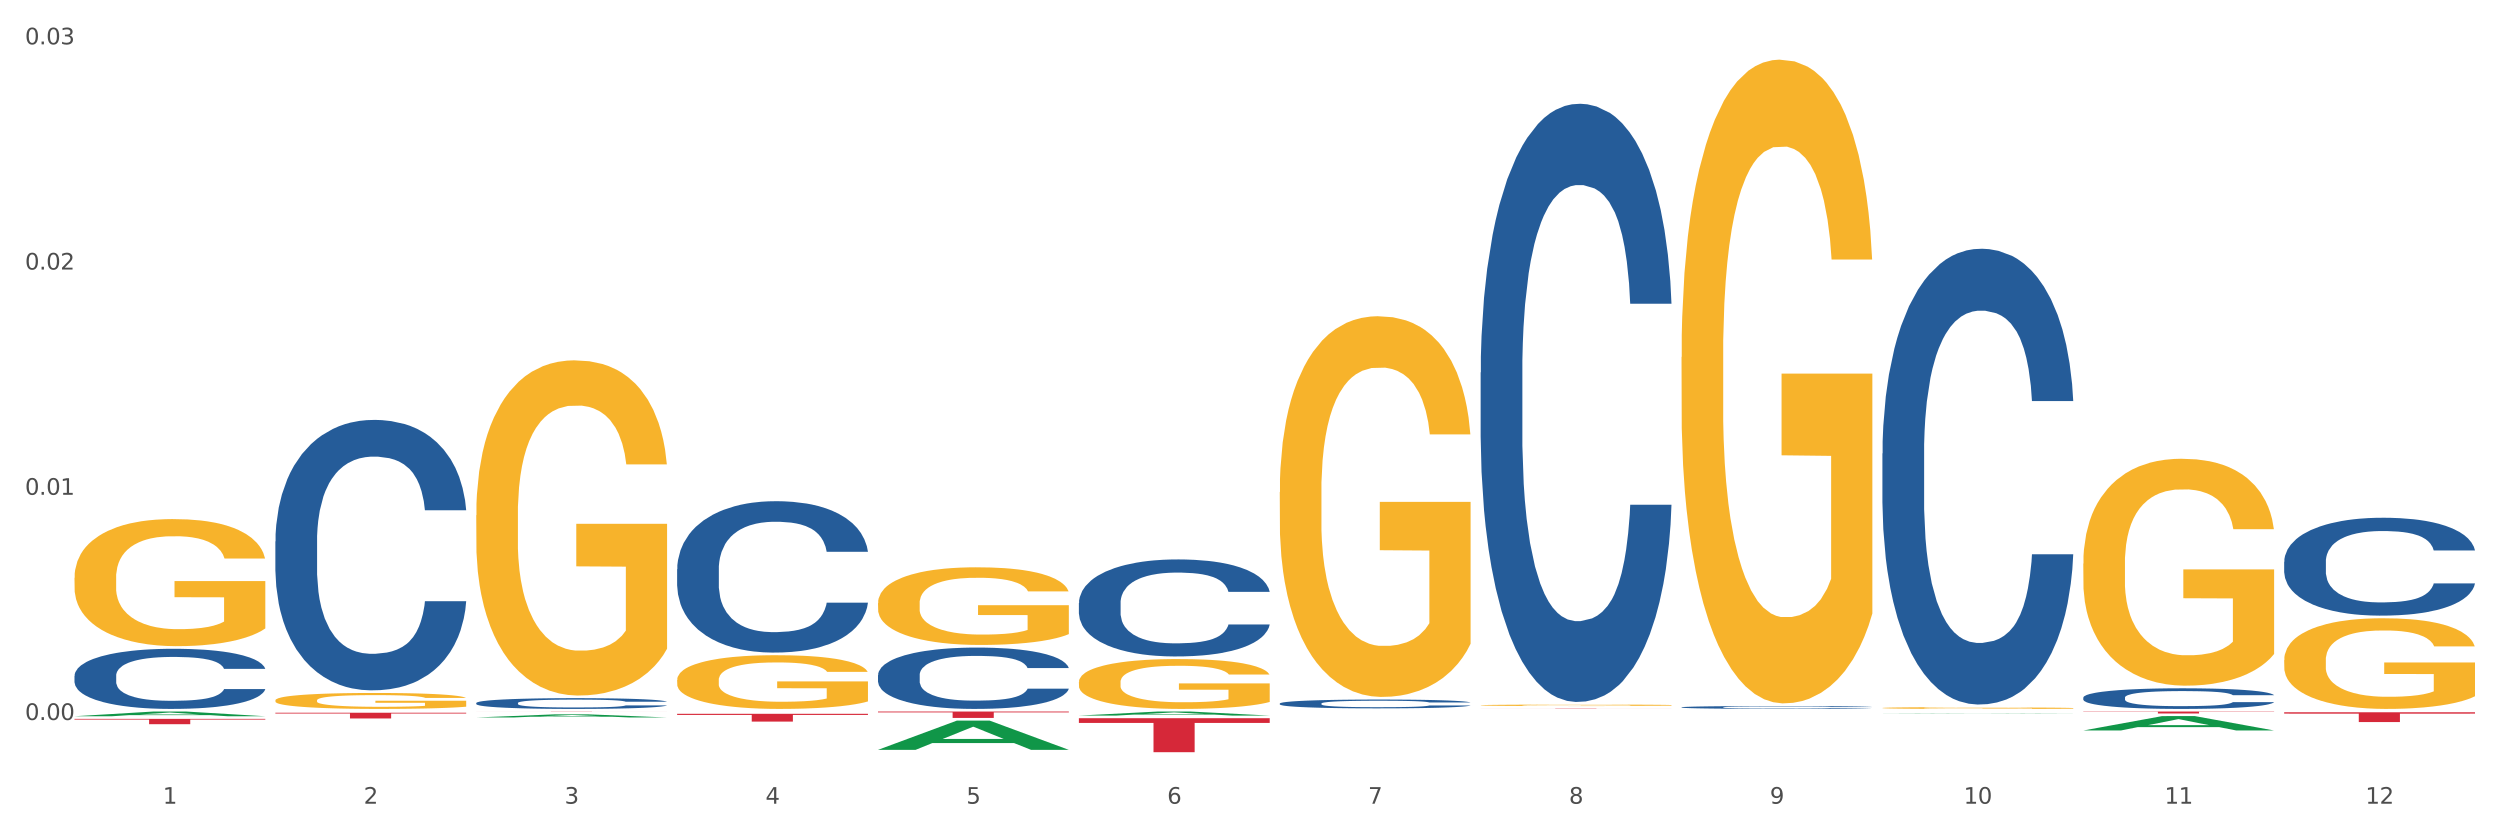 <?xml version="1.0" encoding="utf-8" standalone="no"?>
<!DOCTYPE svg PUBLIC "-//W3C//DTD SVG 1.1//EN"
  "http://www.w3.org/Graphics/SVG/1.1/DTD/svg11.dtd">
<svg xmlns:xlink="http://www.w3.org/1999/xlink" width="1080pt" height="360pt" viewBox="0 0 1080 360" xmlns="http://www.w3.org/2000/svg" version="1.1">
 <rect x="0" y="0" width="1080" height="360" fill="#333333" stroke="none"/>
 <defs>
  <style type="text/css">*{stroke-linejoin: round; stroke-linecap: butt}</style>
 </defs>
 <g id="figure_1">
  <g id="patch_1">
   <path d="M 0 360 
L 1080 360 
L 1080 0 
L 0 0 
z
" style="fill: #ffffff; stroke: #ffffff; stroke-linejoin: miter"/>
  </g>
  <g id="axes_1">
   <g id="matplotlib.axis_1">
    <g id="xtick_1">
     <g id="text_1">
      <!-- 1 -->
      <g style="fill: #4d4d4d" transform="translate(70.342 347.204) scale(0.096 -0.096)">
       <defs>
        <path id="DejaVuSans-31" d="M 794 531 
L 1825 531 
L 1825 4091 
L 703 3866 
L 703 4441 
L 1819 4666 
L 2450 4666 
L 2450 531 
L 3481 531 
L 3481 0 
L 794 0 
L 794 531 
z
" transform="scale(0.016)"/>
       </defs>
       <use xlink:href="#DejaVuSans-31"/>
      </g>
     </g>
    </g>
    <g id="xtick_2">
     <g id="text_2">
      <!-- 2 -->
      <g style="fill: #4d4d4d" transform="translate(157.122 347.204) scale(0.096 -0.096)">
       <defs>
        <path id="DejaVuSans-32" d="M 1228 531 
L 3431 531 
L 3431 0 
L 469 0 
L 469 531 
Q 828 903 1448 1529 
Q 2069 2156 2228 2338 
Q 2531 2678 2651 2914 
Q 2772 3150 2772 3378 
Q 2772 3750 2511 3984 
Q 2250 4219 1831 4219 
Q 1534 4219 1204 4116 
Q 875 4013 500 3803 
L 500 4441 
Q 881 4594 1212 4672 
Q 1544 4750 1819 4750 
Q 2544 4750 2975 4387 
Q 3406 4025 3406 3419 
Q 3406 3131 3298 2873 
Q 3191 2616 2906 2266 
Q 2828 2175 2409 1742 
Q 1991 1309 1228 531 
z
" transform="scale(0.016)"/>
       </defs>
       <use xlink:href="#DejaVuSans-32"/>
      </g>
     </g>
    </g>
    <g id="xtick_3">
     <g id="text_3">
      <!-- 3 -->
      <g style="fill: #4d4d4d" transform="translate(243.902 347.204) scale(0.096 -0.096)">
       <defs>
        <path id="DejaVuSans-33" d="M 2597 2516 
Q 3050 2419 3304 2112 
Q 3559 1806 3559 1356 
Q 3559 666 3084 287 
Q 2609 -91 1734 -91 
Q 1441 -91 1130 -33 
Q 819 25 488 141 
L 488 750 
Q 750 597 1062 519 
Q 1375 441 1716 441 
Q 2309 441 2620 675 
Q 2931 909 2931 1356 
Q 2931 1769 2642 2001 
Q 2353 2234 1838 2234 
L 1294 2234 
L 1294 2753 
L 1863 2753 
Q 2328 2753 2575 2939 
Q 2822 3125 2822 3475 
Q 2822 3834 2567 4026 
Q 2313 4219 1838 4219 
Q 1578 4219 1281 4162 
Q 984 4106 628 3988 
L 628 4550 
Q 988 4650 1302 4700 
Q 1616 4750 1894 4750 
Q 2613 4750 3031 4423 
Q 3450 4097 3450 3541 
Q 3450 3153 3228 2886 
Q 3006 2619 2597 2516 
z
" transform="scale(0.016)"/>
       </defs>
       <use xlink:href="#DejaVuSans-33"/>
      </g>
     </g>
    </g>
    <g id="xtick_4">
     <g id="text_4">
      <!-- 4 -->
      <g style="fill: #4d4d4d" transform="translate(330.683 347.204) scale(0.096 -0.096)">
       <defs>
        <path id="DejaVuSans-34" d="M 2419 4116 
L 825 1625 
L 2419 1625 
L 2419 4116 
z
M 2253 4666 
L 3047 4666 
L 3047 1625 
L 3713 1625 
L 3713 1100 
L 3047 1100 
L 3047 0 
L 2419 0 
L 2419 1100 
L 313 1100 
L 313 1709 
L 2253 4666 
z
" transform="scale(0.016)"/>
       </defs>
       <use xlink:href="#DejaVuSans-34"/>
      </g>
     </g>
    </g>
    <g id="xtick_5">
     <g id="text_5">
      <!-- 5 -->
      <g style="fill: #4d4d4d" transform="translate(417.463 347.204) scale(0.096 -0.096)">
       <defs>
        <path id="DejaVuSans-35" d="M 691 4666 
L 3169 4666 
L 3169 4134 
L 1269 4134 
L 1269 2991 
Q 1406 3038 1543 3061 
Q 1681 3084 1819 3084 
Q 2600 3084 3056 2656 
Q 3513 2228 3513 1497 
Q 3513 744 3044 326 
Q 2575 -91 1722 -91 
Q 1428 -91 1123 -41 
Q 819 9 494 109 
L 494 744 
Q 775 591 1075 516 
Q 1375 441 1709 441 
Q 2250 441 2565 725 
Q 2881 1009 2881 1497 
Q 2881 1984 2565 2268 
Q 2250 2553 1709 2553 
Q 1456 2553 1204 2497 
Q 953 2441 691 2322 
L 691 4666 
z
" transform="scale(0.016)"/>
       </defs>
       <use xlink:href="#DejaVuSans-35"/>
      </g>
     </g>
    </g>
    <g id="xtick_6">
     <g id="text_6">
      <!-- 6 -->
      <g style="fill: #4d4d4d" transform="translate(504.243 347.204) scale(0.096 -0.096)">
       <defs>
        <path id="DejaVuSans-36" d="M 2113 2584 
Q 1688 2584 1439 2293 
Q 1191 2003 1191 1497 
Q 1191 994 1439 701 
Q 1688 409 2113 409 
Q 2538 409 2786 701 
Q 3034 994 3034 1497 
Q 3034 2003 2786 2293 
Q 2538 2584 2113 2584 
z
M 3366 4563 
L 3366 3988 
Q 3128 4100 2886 4159 
Q 2644 4219 2406 4219 
Q 1781 4219 1451 3797 
Q 1122 3375 1075 2522 
Q 1259 2794 1537 2939 
Q 1816 3084 2150 3084 
Q 2853 3084 3261 2657 
Q 3669 2231 3669 1497 
Q 3669 778 3244 343 
Q 2819 -91 2113 -91 
Q 1303 -91 875 529 
Q 447 1150 447 2328 
Q 447 3434 972 4092 
Q 1497 4750 2381 4750 
Q 2619 4750 2861 4703 
Q 3103 4656 3366 4563 
z
" transform="scale(0.016)"/>
       </defs>
       <use xlink:href="#DejaVuSans-36"/>
      </g>
     </g>
    </g>
    <g id="xtick_7">
     <g id="text_7">
      <!-- 7 -->
      <g style="fill: #4d4d4d" transform="translate(591.024 347.204) scale(0.096 -0.096)">
       <defs>
        <path id="DejaVuSans-37" d="M 525 4666 
L 3525 4666 
L 3525 4397 
L 1831 0 
L 1172 0 
L 2766 4134 
L 525 4134 
L 525 4666 
z
" transform="scale(0.016)"/>
       </defs>
       <use xlink:href="#DejaVuSans-37"/>
      </g>
     </g>
    </g>
    <g id="xtick_8">
     <g id="text_8">
      <!-- 8 -->
      <g style="fill: #4d4d4d" transform="translate(677.804 347.204) scale(0.096 -0.096)">
       <defs>
        <path id="DejaVuSans-38" d="M 2034 2216 
Q 1584 2216 1326 1975 
Q 1069 1734 1069 1313 
Q 1069 891 1326 650 
Q 1584 409 2034 409 
Q 2484 409 2743 651 
Q 3003 894 3003 1313 
Q 3003 1734 2745 1975 
Q 2488 2216 2034 2216 
z
M 1403 2484 
Q 997 2584 770 2862 
Q 544 3141 544 3541 
Q 544 4100 942 4425 
Q 1341 4750 2034 4750 
Q 2731 4750 3128 4425 
Q 3525 4100 3525 3541 
Q 3525 3141 3298 2862 
Q 3072 2584 2669 2484 
Q 3125 2378 3379 2068 
Q 3634 1759 3634 1313 
Q 3634 634 3220 271 
Q 2806 -91 2034 -91 
Q 1263 -91 848 271 
Q 434 634 434 1313 
Q 434 1759 690 2068 
Q 947 2378 1403 2484 
z
M 1172 3481 
Q 1172 3119 1398 2916 
Q 1625 2713 2034 2713 
Q 2441 2713 2670 2916 
Q 2900 3119 2900 3481 
Q 2900 3844 2670 4047 
Q 2441 4250 2034 4250 
Q 1625 4250 1398 4047 
Q 1172 3844 1172 3481 
z
" transform="scale(0.016)"/>
       </defs>
       <use xlink:href="#DejaVuSans-38"/>
      </g>
     </g>
    </g>
    <g id="xtick_9">
     <g id="text_9">
      <!-- 9 -->
      <g style="fill: #4d4d4d" transform="translate(764.584 347.204) scale(0.096 -0.096)">
       <defs>
        <path id="DejaVuSans-39" d="M 703 97 
L 703 672 
Q 941 559 1184 500 
Q 1428 441 1663 441 
Q 2288 441 2617 861 
Q 2947 1281 2994 2138 
Q 2813 1869 2534 1725 
Q 2256 1581 1919 1581 
Q 1219 1581 811 2004 
Q 403 2428 403 3163 
Q 403 3881 828 4315 
Q 1253 4750 1959 4750 
Q 2769 4750 3195 4129 
Q 3622 3509 3622 2328 
Q 3622 1225 3098 567 
Q 2575 -91 1691 -91 
Q 1453 -91 1209 -44 
Q 966 3 703 97 
z
M 1959 2075 
Q 2384 2075 2632 2365 
Q 2881 2656 2881 3163 
Q 2881 3666 2632 3958 
Q 2384 4250 1959 4250 
Q 1534 4250 1286 3958 
Q 1038 3666 1038 3163 
Q 1038 2656 1286 2365 
Q 1534 2075 1959 2075 
z
" transform="scale(0.016)"/>
       </defs>
       <use xlink:href="#DejaVuSans-39"/>
      </g>
     </g>
    </g>
    <g id="xtick_10">
     <g id="text_10">
      <!-- 10 -->
      <g style="fill: #4d4d4d" transform="translate(848.311 347.204) scale(0.096 -0.096)">
       <defs>
        <path id="DejaVuSans-30" d="M 2034 4250 
Q 1547 4250 1301 3770 
Q 1056 3291 1056 2328 
Q 1056 1369 1301 889 
Q 1547 409 2034 409 
Q 2525 409 2770 889 
Q 3016 1369 3016 2328 
Q 3016 3291 2770 3770 
Q 2525 4250 2034 4250 
z
M 2034 4750 
Q 2819 4750 3233 4129 
Q 3647 3509 3647 2328 
Q 3647 1150 3233 529 
Q 2819 -91 2034 -91 
Q 1250 -91 836 529 
Q 422 1150 422 2328 
Q 422 3509 836 4129 
Q 1250 4750 2034 4750 
z
" transform="scale(0.016)"/>
       </defs>
       <use xlink:href="#DejaVuSans-31"/>
       <use xlink:href="#DejaVuSans-30" transform="translate(63.623 0)"/>
      </g>
     </g>
    </g>
    <g id="xtick_11">
     <g id="text_11">
      <!-- 11 -->
      <g style="fill: #4d4d4d" transform="translate(935.091 347.204) scale(0.096 -0.096)">
       <use xlink:href="#DejaVuSans-31"/>
       <use xlink:href="#DejaVuSans-31" transform="translate(63.623 0)"/>
      </g>
     </g>
    </g>
    <g id="xtick_12">
     <g id="text_12">
      <!-- 12 -->
      <g style="fill: #4d4d4d" transform="translate(1021.871 347.204) scale(0.096 -0.096)">
       <use xlink:href="#DejaVuSans-31"/>
       <use xlink:href="#DejaVuSans-32" transform="translate(63.623 0)"/>
      </g>
     </g>
    </g>
    <g id="xtick_13"/>
    <g id="xtick_14"/>
    <g id="xtick_15"/>
    <g id="xtick_16"/>
    <g id="xtick_17"/>
    <g id="xtick_18"/>
    <g id="xtick_19"/>
    <g id="xtick_20"/>
    <g id="xtick_21"/>
    <g id="xtick_22"/>
    <g id="xtick_23"/>
   </g>
   <g id="matplotlib.axis_2">
    <g id="ytick_1">
     <g id="text_13">
      <!-- 0.00 -->
      <g style="fill: #4d4d4d" transform="translate(10.8 311.029) scale(0.096 -0.096)">
       <defs>
        <path id="DejaVuSans-2e" d="M 684 794 
L 1344 794 
L 1344 0 
L 684 0 
L 684 794 
z
" transform="scale(0.016)"/>
       </defs>
       <use xlink:href="#DejaVuSans-30"/>
       <use xlink:href="#DejaVuSans-2e" transform="translate(63.623 0)"/>
       <use xlink:href="#DejaVuSans-30" transform="translate(95.41 0)"/>
       <use xlink:href="#DejaVuSans-30" transform="translate(159.033 0)"/>
      </g>
     </g>
    </g>
    <g id="ytick_2">
     <g id="text_14">
      <!-- 0.01 -->
      <g style="fill: #4d4d4d" transform="translate(10.8 213.74) scale(0.096 -0.096)">
       <use xlink:href="#DejaVuSans-30"/>
       <use xlink:href="#DejaVuSans-2e" transform="translate(63.623 0)"/>
       <use xlink:href="#DejaVuSans-30" transform="translate(95.41 0)"/>
       <use xlink:href="#DejaVuSans-31" transform="translate(159.033 0)"/>
      </g>
     </g>
    </g>
    <g id="ytick_3">
     <g id="text_15">
      <!-- 0.02 -->
      <g style="fill: #4d4d4d" transform="translate(10.8 116.451) scale(0.096 -0.096)">
       <use xlink:href="#DejaVuSans-30"/>
       <use xlink:href="#DejaVuSans-2e" transform="translate(63.623 0)"/>
       <use xlink:href="#DejaVuSans-30" transform="translate(95.41 0)"/>
       <use xlink:href="#DejaVuSans-32" transform="translate(159.033 0)"/>
      </g>
     </g>
    </g>
    <g id="ytick_4">
     <g id="text_16">
      <!-- 0.03 -->
      <g style="fill: #4d4d4d" transform="translate(10.8 19.163) scale(0.096 -0.096)">
       <use xlink:href="#DejaVuSans-30"/>
       <use xlink:href="#DejaVuSans-2e" transform="translate(63.623 0)"/>
       <use xlink:href="#DejaVuSans-30" transform="translate(95.41 0)"/>
       <use xlink:href="#DejaVuSans-33" transform="translate(159.033 0)"/>
      </g>
     </g>
    </g>
    <g id="ytick_5"/>
    <g id="ytick_6"/>
    <g id="ytick_7"/>
   </g>
   <g id="PolyCollection_1">
    <path d="M 32.175 309.415 
L 32.26 309.413 
L 66.256 307.384 
L 80.365 307.382 
L 114.616 309.419 
L 98.298 309.419 
L 90.904 308.944 
L 55.803 308.944 
L 55.548 308.952 
L 48.408 309.419 
L 32.175 309.419 
L 32.175 309.415 
L 60.222 308.661 
L 86.484 308.659 
L 73.481 307.816 
L 73.311 307.812 
L 73.141 307.818 
L 60.137 308.659 
L 60.222 308.661 
L 32.175 309.415 
z
" clip-path="url(#p780ed68617)" style="fill: #109648"/>
    <path d="M 118.955 307.911 
L 201.397 307.911 
L 201.397 308.256 
L 168.967 308.258 
L 168.967 310.391 
L 151.189 310.391 
L 151.189 308.258 
L 118.955 308.256 
L 118.955 307.914 
L 118.955 307.911 
z
" clip-path="url(#p780ed68617)" style="fill: #d62839"/>
    <path d="M 466.077 310.256 
L 548.518 310.256 
L 548.518 312.298 
L 516.088 312.311 
L 516.088 324.95 
L 498.311 324.95 
L 498.311 312.311 
L 466.077 312.298 
L 466.077 310.269 
L 466.077 310.256 
z
" clip-path="url(#p780ed68617)" style="fill: #d62839"/>
    <path d="M 379.296 307.382 
L 461.738 307.382 
L 461.738 307.768 
L 429.308 307.77 
L 429.308 310.16 
L 411.531 310.16 
L 411.531 307.77 
L 379.296 307.768 
L 379.296 307.384 
L 379.296 307.382 
z
" clip-path="url(#p780ed68617)" style="fill: #d62839"/>
    <path d="M 292.516 308.369 
L 374.957 308.369 
L 374.957 308.838 
L 342.528 308.841 
L 342.528 311.743 
L 324.75 311.743 
L 324.75 308.841 
L 292.516 308.838 
L 292.516 308.372 
L 292.516 308.369 
z
" clip-path="url(#p780ed68617)" style="fill: #d62839"/>
    <path d="M 205.736 307.382 
L 288.177 307.382 
L 288.177 307.393 
L 255.747 307.393 
L 255.747 307.462 
L 237.97 307.462 
L 237.97 307.393 
L 205.736 307.393 
L 205.736 307.382 
L 205.736 307.382 
z
" clip-path="url(#p780ed68617)" style="fill: #d62839"/>
    <path d="M 118.955 302.547 
L 119.053 302.541 
L 119.053 302.314 
L 119.247 302.119 
L 120.221 301.647 
L 121.681 301.257 
L 122.751 301.049 
L 123.822 300.879 
L 125.087 300.709 
L 126.645 300.533 
L 129.467 300.274 
L 131.219 300.142 
L 133.361 300.004 
L 137.254 299.802 
L 140.077 299.689 
L 142.997 299.595 
L 147.766 299.481 
L 150.881 299.431 
L 154.19 299.393 
L 158.181 299.368 
L 161.198 299.362 
L 167.817 299.38 
L 173.462 299.437 
L 176.187 299.481 
L 179.691 299.557 
L 181.541 299.607 
L 184.558 299.708 
L 187.673 299.84 
L 189.814 299.953 
L 193.026 300.167 
L 195.459 300.381 
L 197.698 300.646 
L 198.866 300.828 
L 199.742 300.998 
L 200.521 301.194 
L 201.299 301.502 
L 183.779 301.502 
L 183.098 301.282 
L 182.027 301.074 
L 180.47 300.873 
L 179.107 300.747 
L 176.771 300.589 
L 174.63 300.489 
L 172.391 300.413 
L 169.666 300.35 
L 167.525 300.319 
L 164.507 300.293 
L 158.57 300.3 
L 154.579 300.35 
L 151.854 300.413 
L 150.102 300.47 
L 148.545 300.533 
L 146.793 300.621 
L 144.749 300.753 
L 143.289 300.873 
L 141.829 301.024 
L 140.661 301.175 
L 139.59 301.351 
L 138.714 301.54 
L 138.033 301.735 
L 137.449 301.974 
L 136.962 302.371 
L 136.962 303.233 
L 137.157 303.429 
L 137.643 303.687 
L 138.227 303.882 
L 139.201 304.115 
L 140.077 304.272 
L 141.731 304.499 
L 143.581 304.688 
L 145.041 304.807 
L 146.501 304.908 
L 149.031 305.047 
L 151.854 305.16 
L 154.287 305.229 
L 157.597 305.292 
L 159.835 305.317 
L 161.782 305.33 
L 166.551 305.33 
L 169.958 305.311 
L 173.754 305.267 
L 176.674 305.21 
L 179.107 305.141 
L 181.833 305.028 
L 183.585 304.921 
L 183.585 303.605 
L 162.171 303.599 
L 162.171 302.723 
L 201.397 302.723 
L 201.397 305.292 
L 199.742 305.424 
L 197.893 305.544 
L 195.946 305.651 
L 193.026 305.783 
L 189.522 305.909 
L 186.407 305.997 
L 183.098 306.073 
L 179.205 306.142 
L 174.143 306.205 
L 171.029 306.23 
L 167.135 306.249 
L 162.561 306.255 
L 158.57 306.243 
L 154.677 306.211 
L 150.589 306.155 
L 146.598 306.073 
L 143.581 305.991 
L 140.563 305.89 
L 137.351 305.758 
L 134.821 305.632 
L 132.874 305.519 
L 130.733 305.374 
L 128.397 305.185 
L 126.645 305.015 
L 125.087 304.839 
L 123.433 304.612 
L 122.265 304.417 
L 121.097 304.171 
L 120.415 303.989 
L 119.637 303.706 
L 119.053 303.309 
L 118.955 302.547 
z
" clip-path="url(#p780ed68617)" style="fill: #f7b32b"/>
    <path d="M 205.736 222.578 
L 205.833 222.446 
L 205.833 217.685 
L 206.028 213.585 
L 207.001 203.666 
L 208.461 195.467 
L 209.532 191.102 
L 210.602 187.532 
L 211.868 183.961 
L 213.425 180.258 
L 216.248 174.835 
L 218 172.058 
L 220.141 169.149 
L 224.034 164.917 
L 226.857 162.536 
L 229.777 160.552 
L 234.546 158.172 
L 237.661 157.114 
L 240.97 156.32 
L 244.961 155.791 
L 247.978 155.659 
L 254.597 156.056 
L 260.242 157.246 
L 262.968 158.172 
L 266.472 159.759 
L 268.321 160.817 
L 271.338 162.933 
L 274.453 165.71 
L 276.594 168.091 
L 279.806 172.587 
L 282.24 177.084 
L 284.478 182.638 
L 285.646 186.474 
L 286.522 190.044 
L 287.301 194.144 
L 288.08 200.625 
L 270.56 200.625 
L 269.878 195.996 
L 268.808 191.631 
L 267.25 187.399 
L 265.888 184.754 
L 263.552 181.448 
L 261.41 179.332 
L 259.172 177.745 
L 256.446 176.423 
L 254.305 175.761 
L 251.288 175.232 
L 245.35 175.364 
L 241.36 176.423 
L 238.634 177.745 
L 236.882 178.935 
L 235.325 180.258 
L 233.573 182.109 
L 231.529 184.887 
L 230.069 187.399 
L 228.609 190.573 
L 227.441 193.747 
L 226.37 197.45 
L 225.494 201.418 
L 224.813 205.518 
L 224.229 210.543 
L 223.742 218.875 
L 223.742 236.994 
L 223.937 241.093 
L 224.424 246.516 
L 225.008 250.616 
L 225.981 255.509 
L 226.857 258.815 
L 228.512 263.576 
L 230.361 267.544 
L 231.821 270.057 
L 233.281 272.173 
L 235.812 275.082 
L 238.634 277.463 
L 241.068 278.917 
L 244.377 280.24 
L 246.616 280.769 
L 248.562 281.033 
L 253.332 281.033 
L 256.738 280.637 
L 260.534 279.711 
L 263.454 278.521 
L 265.888 277.066 
L 268.613 274.685 
L 270.365 272.437 
L 270.365 244.796 
L 248.952 244.664 
L 248.952 226.281 
L 288.177 226.281 
L 288.177 280.24 
L 286.522 283.017 
L 284.673 285.53 
L 282.726 287.778 
L 279.806 290.555 
L 276.302 293.201 
L 273.188 295.052 
L 269.878 296.639 
L 265.985 298.094 
L 260.924 299.416 
L 257.809 299.945 
L 253.916 300.342 
L 249.341 300.474 
L 245.35 300.21 
L 241.457 299.549 
L 237.369 298.358 
L 233.378 296.639 
L 230.361 294.92 
L 227.344 292.804 
L 224.132 290.026 
L 221.601 287.381 
L 219.654 285.001 
L 217.513 281.959 
L 215.177 277.992 
L 213.425 274.421 
L 211.868 270.718 
L 210.213 265.957 
L 209.045 261.857 
L 207.877 256.699 
L 207.196 252.864 
L 206.417 246.913 
L 205.833 238.581 
L 205.736 222.578 
z
" clip-path="url(#p780ed68617)" style="fill: #f7b32b"/>
    <path d="M 292.516 293.772 
L 292.613 293.75 
L 292.613 292.987 
L 292.808 292.33 
L 293.781 290.741 
L 295.241 289.427 
L 296.312 288.727 
L 297.383 288.155 
L 298.648 287.583 
L 300.205 286.989 
L 303.028 286.12 
L 304.78 285.675 
L 306.921 285.209 
L 310.815 284.531 
L 313.637 284.149 
L 316.557 283.831 
L 321.327 283.45 
L 324.441 283.28 
L 327.751 283.153 
L 331.741 283.068 
L 334.759 283.047 
L 341.377 283.111 
L 347.023 283.301 
L 349.748 283.45 
L 353.252 283.704 
L 355.101 283.874 
L 358.119 284.213 
L 361.233 284.658 
L 363.375 285.039 
L 366.587 285.76 
L 369.02 286.481 
L 371.259 287.371 
L 372.427 287.985 
L 373.303 288.558 
L 374.081 289.215 
L 374.86 290.253 
L 357.34 290.253 
L 356.659 289.511 
L 355.588 288.812 
L 354.031 288.134 
L 352.668 287.71 
L 350.332 287.18 
L 348.191 286.841 
L 345.952 286.586 
L 343.227 286.375 
L 341.085 286.269 
L 338.068 286.184 
L 332.131 286.205 
L 328.14 286.375 
L 325.415 286.586 
L 323.663 286.777 
L 322.105 286.989 
L 320.353 287.286 
L 318.309 287.731 
L 316.849 288.134 
L 315.389 288.642 
L 314.221 289.151 
L 313.151 289.745 
L 312.275 290.38 
L 311.593 291.037 
L 311.009 291.843 
L 310.523 293.178 
L 310.523 296.082 
L 310.717 296.739 
L 311.204 297.608 
L 311.788 298.265 
L 312.761 299.049 
L 313.637 299.579 
L 315.292 300.342 
L 317.141 300.978 
L 318.601 301.38 
L 320.061 301.72 
L 322.592 302.186 
L 325.415 302.567 
L 327.848 302.8 
L 331.157 303.012 
L 333.396 303.097 
L 335.343 303.14 
L 340.112 303.14 
L 343.519 303.076 
L 347.315 302.928 
L 350.235 302.737 
L 352.668 302.504 
L 355.393 302.122 
L 357.145 301.762 
L 357.145 297.332 
L 335.732 297.311 
L 335.732 294.365 
L 374.957 294.365 
L 374.957 303.012 
L 373.303 303.458 
L 371.453 303.86 
L 369.507 304.221 
L 366.587 304.666 
L 363.083 305.09 
L 359.968 305.386 
L 356.659 305.641 
L 352.765 305.874 
L 347.704 306.086 
L 344.589 306.17 
L 340.696 306.234 
L 336.121 306.255 
L 332.131 306.213 
L 328.237 306.107 
L 324.149 305.916 
L 320.159 305.641 
L 317.141 305.365 
L 314.124 305.026 
L 310.912 304.581 
L 308.381 304.157 
L 306.435 303.775 
L 304.293 303.288 
L 301.957 302.652 
L 300.205 302.08 
L 298.648 301.486 
L 296.993 300.723 
L 295.825 300.066 
L 294.657 299.24 
L 293.976 298.625 
L 293.197 297.671 
L 292.613 296.336 
L 292.516 293.772 
z
" clip-path="url(#p780ed68617)" style="fill: #f7b32b"/>
    <path d="M 899.978 307.382 
L 982.42 307.382 
L 982.42 307.499 
L 949.99 307.5 
L 949.99 308.224 
L 932.213 308.224 
L 932.213 307.5 
L 899.978 307.499 
L 899.978 307.383 
L 899.978 307.382 
z
" clip-path="url(#p780ed68617)" style="fill: #d62839"/>
    <path d="M 379.296 260.576 
L 379.394 260.546 
L 379.394 259.443 
L 379.588 258.493 
L 380.562 256.195 
L 382.022 254.295 
L 383.092 253.284 
L 384.163 252.457 
L 385.428 251.629 
L 386.986 250.772 
L 389.808 249.515 
L 391.56 248.872 
L 393.702 248.198 
L 397.595 247.217 
L 400.418 246.666 
L 403.338 246.206 
L 408.107 245.655 
L 411.222 245.41 
L 414.531 245.226 
L 418.522 245.103 
L 421.539 245.073 
L 428.158 245.165 
L 433.803 245.44 
L 436.528 245.655 
L 440.032 246.022 
L 441.882 246.268 
L 444.899 246.758 
L 448.014 247.401 
L 450.155 247.953 
L 453.367 248.994 
L 455.8 250.036 
L 458.039 251.323 
L 459.207 252.212 
L 460.083 253.039 
L 460.862 253.989 
L 461.64 255.49 
L 444.12 255.49 
L 443.439 254.418 
L 442.368 253.407 
L 440.811 252.426 
L 439.448 251.813 
L 437.112 251.047 
L 434.971 250.557 
L 432.732 250.189 
L 430.007 249.883 
L 427.866 249.73 
L 424.848 249.607 
L 418.911 249.638 
L 414.92 249.883 
L 412.195 250.189 
L 410.443 250.465 
L 408.886 250.772 
L 407.134 251.201 
L 405.09 251.844 
L 403.63 252.426 
L 402.17 253.161 
L 401.002 253.897 
L 399.931 254.755 
L 399.055 255.674 
L 398.374 256.624 
L 397.79 257.788 
L 397.303 259.718 
L 397.303 263.916 
L 397.498 264.866 
L 397.984 266.122 
L 398.568 267.072 
L 399.542 268.205 
L 400.418 268.971 
L 402.072 270.074 
L 403.922 270.994 
L 405.382 271.576 
L 406.842 272.066 
L 409.372 272.74 
L 412.195 273.292 
L 414.628 273.629 
L 417.938 273.935 
L 420.176 274.058 
L 422.123 274.119 
L 426.892 274.119 
L 430.299 274.027 
L 434.095 273.812 
L 437.015 273.537 
L 439.448 273.2 
L 442.174 272.648 
L 443.926 272.127 
L 443.926 265.724 
L 422.512 265.693 
L 422.512 261.434 
L 461.738 261.434 
L 461.738 273.935 
L 460.083 274.578 
L 458.234 275.161 
L 456.287 275.681 
L 453.367 276.325 
L 449.863 276.938 
L 446.748 277.367 
L 443.439 277.734 
L 439.546 278.071 
L 434.484 278.378 
L 431.37 278.5 
L 427.476 278.592 
L 422.902 278.623 
L 418.911 278.562 
L 415.018 278.408 
L 410.93 278.133 
L 406.939 277.734 
L 403.922 277.336 
L 400.904 276.846 
L 397.692 276.202 
L 395.162 275.59 
L 393.215 275.038 
L 391.074 274.333 
L 388.738 273.414 
L 386.986 272.587 
L 385.428 271.729 
L 383.774 270.626 
L 382.606 269.676 
L 381.438 268.481 
L 380.756 267.593 
L 379.978 266.214 
L 379.394 264.284 
L 379.296 260.576 
z
" clip-path="url(#p780ed68617)" style="fill: #f7b32b"/>
    <path d="M 552.857 212.605 
L 552.954 212.454 
L 552.954 207.047 
L 553.149 202.391 
L 554.122 191.125 
L 555.582 181.812 
L 556.653 176.855 
L 557.724 172.8 
L 558.989 168.744 
L 560.546 164.538 
L 563.369 158.38 
L 565.121 155.225 
L 567.262 151.921 
L 571.156 147.114 
L 573.978 144.41 
L 576.898 142.157 
L 581.668 139.454 
L 584.782 138.252 
L 588.092 137.351 
L 592.082 136.75 
L 595.1 136.6 
L 601.718 137.05 
L 607.364 138.402 
L 610.089 139.454 
L 613.593 141.256 
L 615.442 142.458 
L 618.46 144.861 
L 621.574 148.015 
L 623.716 150.719 
L 626.928 155.826 
L 629.361 160.933 
L 631.6 167.242 
L 632.768 171.598 
L 633.644 175.654 
L 634.422 180.31 
L 635.201 187.67 
L 617.681 187.67 
L 617 182.413 
L 615.929 177.456 
L 614.372 172.649 
L 613.009 169.645 
L 610.673 165.89 
L 608.532 163.487 
L 606.293 161.684 
L 603.568 160.182 
L 601.426 159.431 
L 598.409 158.83 
L 592.472 158.981 
L 588.481 160.182 
L 585.756 161.684 
L 584.004 163.036 
L 582.446 164.538 
L 580.694 166.641 
L 578.65 169.795 
L 577.19 172.649 
L 575.73 176.254 
L 574.562 179.859 
L 573.492 184.065 
L 572.616 188.571 
L 571.934 193.228 
L 571.35 198.936 
L 570.864 208.399 
L 570.864 228.977 
L 571.058 233.634 
L 571.545 239.792 
L 572.129 244.449 
L 573.102 250.006 
L 573.978 253.762 
L 575.633 259.169 
L 577.482 263.675 
L 578.942 266.529 
L 580.402 268.933 
L 582.933 272.237 
L 585.756 274.941 
L 588.189 276.593 
L 591.498 278.095 
L 593.737 278.696 
L 595.684 278.996 
L 600.453 278.996 
L 603.86 278.546 
L 607.656 277.494 
L 610.576 276.143 
L 613.009 274.49 
L 615.734 271.786 
L 617.486 269.233 
L 617.486 237.84 
L 596.073 237.689 
L 596.073 216.81 
L 635.298 216.81 
L 635.298 278.095 
L 633.644 281.25 
L 631.794 284.104 
L 629.848 286.657 
L 626.928 289.811 
L 623.424 292.816 
L 620.309 294.918 
L 617 296.721 
L 613.106 298.373 
L 608.045 299.875 
L 604.93 300.476 
L 601.037 300.927 
L 596.462 301.077 
L 592.472 300.777 
L 588.578 300.026 
L 584.49 298.674 
L 580.5 296.721 
L 577.482 294.768 
L 574.465 292.365 
L 571.253 289.211 
L 568.722 286.206 
L 566.776 283.503 
L 564.634 280.048 
L 562.298 275.542 
L 560.546 271.486 
L 558.989 267.28 
L 557.334 261.873 
L 556.166 257.216 
L 554.998 251.358 
L 554.317 247.002 
L 553.538 240.243 
L 552.954 230.78 
L 552.857 212.605 
z
" clip-path="url(#p780ed68617)" style="fill: #f7b32b"/>
    <path d="M 639.637 304.671 
L 639.735 304.671 
L 639.735 304.65 
L 639.929 304.632 
L 640.903 304.589 
L 642.363 304.554 
L 643.433 304.535 
L 644.504 304.519 
L 645.769 304.504 
L 647.327 304.488 
L 650.149 304.464 
L 651.901 304.452 
L 654.043 304.44 
L 657.936 304.421 
L 660.759 304.411 
L 663.679 304.402 
L 668.448 304.392 
L 671.563 304.388 
L 674.872 304.384 
L 678.863 304.382 
L 681.88 304.381 
L 688.499 304.383 
L 694.144 304.388 
L 696.869 304.392 
L 700.373 304.399 
L 702.223 304.404 
L 705.24 304.413 
L 708.355 304.425 
L 710.496 304.435 
L 713.708 304.455 
L 716.141 304.474 
L 718.38 304.498 
L 719.548 304.515 
L 720.424 304.53 
L 721.203 304.548 
L 721.981 304.576 
L 704.461 304.576 
L 703.78 304.556 
L 702.709 304.537 
L 701.152 304.519 
L 699.789 304.507 
L 697.453 304.493 
L 695.312 304.484 
L 693.073 304.477 
L 690.348 304.471 
L 688.207 304.468 
L 685.189 304.466 
L 679.252 304.467 
L 675.261 304.471 
L 672.536 304.477 
L 670.784 304.482 
L 669.227 304.488 
L 667.475 304.496 
L 665.431 304.508 
L 663.971 304.519 
L 662.511 304.533 
L 661.343 304.546 
L 660.272 304.562 
L 659.396 304.58 
L 658.715 304.597 
L 658.131 304.619 
L 657.644 304.655 
L 657.644 304.734 
L 657.839 304.752 
L 658.325 304.775 
L 658.909 304.793 
L 659.883 304.814 
L 660.759 304.829 
L 662.413 304.849 
L 664.263 304.866 
L 665.723 304.877 
L 667.183 304.886 
L 669.713 304.899 
L 672.536 304.909 
L 674.969 304.916 
L 678.279 304.921 
L 680.517 304.924 
L 682.464 304.925 
L 687.233 304.925 
L 690.64 304.923 
L 694.436 304.919 
L 697.356 304.914 
L 699.789 304.908 
L 702.515 304.897 
L 704.267 304.888 
L 704.267 304.768 
L 682.853 304.767 
L 682.853 304.687 
L 722.079 304.687 
L 722.079 304.921 
L 720.424 304.933 
L 718.575 304.944 
L 716.628 304.954 
L 713.708 304.966 
L 710.204 304.978 
L 707.089 304.986 
L 703.78 304.993 
L 699.887 304.999 
L 694.825 305.005 
L 691.711 305.007 
L 687.817 305.009 
L 683.243 305.009 
L 679.252 305.008 
L 675.359 305.005 
L 671.271 305 
L 667.28 304.993 
L 664.263 304.985 
L 661.245 304.976 
L 658.033 304.964 
L 655.503 304.952 
L 653.556 304.942 
L 651.415 304.929 
L 649.079 304.912 
L 647.327 304.896 
L 645.769 304.88 
L 644.115 304.859 
L 642.947 304.842 
L 641.779 304.819 
L 641.097 304.803 
L 640.319 304.777 
L 639.735 304.741 
L 639.637 304.671 
z
" clip-path="url(#p780ed68617)" style="fill: #f7b32b"/>
    <path d="M 726.418 154.274 
L 726.515 154.02 
L 726.515 144.877 
L 726.71 137.004 
L 727.683 117.955 
L 729.143 102.208 
L 730.214 93.827 
L 731.284 86.969 
L 732.55 80.112 
L 734.107 73 
L 736.93 62.587 
L 738.682 57.253 
L 740.823 51.666 
L 744.716 43.538 
L 747.539 38.967 
L 750.459 35.157 
L 755.228 30.585 
L 758.343 28.553 
L 761.652 27.029 
L 765.643 26.013 
L 768.66 25.759 
L 775.279 26.521 
L 780.924 28.807 
L 783.65 30.585 
L 787.154 33.633 
L 789.003 35.665 
L 792.02 39.729 
L 795.135 45.062 
L 797.276 49.634 
L 800.488 58.269 
L 802.922 66.905 
L 805.16 77.572 
L 806.328 84.937 
L 807.204 91.795 
L 807.983 99.668 
L 808.762 112.113 
L 791.242 112.113 
L 790.56 103.224 
L 789.49 94.843 
L 787.932 86.715 
L 786.57 81.636 
L 784.234 75.286 
L 782.092 71.222 
L 779.854 68.175 
L 777.128 65.635 
L 774.987 64.365 
L 771.97 63.349 
L 766.032 63.603 
L 762.042 65.635 
L 759.316 68.175 
L 757.564 70.46 
L 756.007 73 
L 754.255 76.556 
L 752.211 81.89 
L 750.751 86.715 
L 749.291 92.811 
L 748.123 98.906 
L 747.052 106.018 
L 746.176 113.637 
L 745.495 121.511 
L 744.911 131.162 
L 744.424 147.163 
L 744.424 181.959 
L 744.619 189.832 
L 745.106 200.245 
L 745.69 208.119 
L 746.663 217.516 
L 747.539 223.866 
L 749.194 233.009 
L 751.043 240.628 
L 752.503 245.454 
L 753.963 249.518 
L 756.494 255.105 
L 759.316 259.677 
L 761.75 262.471 
L 765.059 265.011 
L 767.298 266.027 
L 769.244 266.535 
L 774.014 266.535 
L 777.42 265.773 
L 781.216 263.995 
L 784.136 261.709 
L 786.57 258.915 
L 789.295 254.343 
L 791.047 250.026 
L 791.047 196.943 
L 769.634 196.689 
L 769.634 161.386 
L 808.859 161.386 
L 808.859 265.011 
L 807.204 270.344 
L 805.355 275.17 
L 803.408 279.488 
L 800.488 284.821 
L 796.984 289.901 
L 793.87 293.457 
L 790.56 296.504 
L 786.667 299.298 
L 781.606 301.838 
L 778.491 302.854 
L 774.598 303.616 
L 770.023 303.87 
L 766.032 303.362 
L 762.139 302.092 
L 758.051 299.806 
L 754.06 296.504 
L 751.043 293.203 
L 748.026 289.139 
L 744.814 283.805 
L 742.283 278.726 
L 740.336 274.154 
L 738.195 268.312 
L 735.859 260.693 
L 734.107 253.835 
L 732.55 246.724 
L 730.895 237.581 
L 729.727 229.707 
L 728.559 219.802 
L 727.878 212.436 
L 727.099 201.007 
L 726.515 185.006 
L 726.418 154.274 
z
" clip-path="url(#p780ed68617)" style="fill: #f7b32b"/>
    <path d="M 813.198 305.843 
L 813.295 305.842 
L 813.295 305.817 
L 813.49 305.795 
L 814.463 305.743 
L 815.923 305.699 
L 816.994 305.676 
L 818.065 305.657 
L 819.33 305.638 
L 820.887 305.619 
L 823.71 305.59 
L 825.462 305.575 
L 827.603 305.56 
L 831.497 305.537 
L 834.319 305.525 
L 837.239 305.514 
L 842.009 305.502 
L 845.123 305.496 
L 848.433 305.492 
L 852.423 305.489 
L 855.441 305.488 
L 862.059 305.49 
L 867.705 305.497 
L 870.43 305.502 
L 873.934 305.51 
L 875.783 305.516 
L 878.801 305.527 
L 881.915 305.541 
L 884.057 305.554 
L 887.269 305.578 
L 889.702 305.602 
L 891.941 305.631 
L 893.109 305.651 
L 893.985 305.67 
L 894.763 305.692 
L 895.542 305.726 
L 878.022 305.726 
L 877.341 305.702 
L 876.27 305.679 
L 874.713 305.656 
L 873.35 305.642 
L 871.014 305.625 
L 868.873 305.614 
L 866.634 305.605 
L 863.909 305.598 
L 861.767 305.595 
L 858.75 305.592 
L 852.813 305.593 
L 848.822 305.598 
L 846.097 305.605 
L 844.345 305.612 
L 842.787 305.619 
L 841.035 305.628 
L 838.991 305.643 
L 837.531 305.656 
L 836.071 305.673 
L 834.903 305.69 
L 833.833 305.71 
L 832.957 305.731 
L 832.275 305.752 
L 831.691 305.779 
L 831.205 305.823 
L 831.205 305.919 
L 831.399 305.941 
L 831.886 305.969 
L 832.47 305.991 
L 833.443 306.017 
L 834.319 306.035 
L 835.974 306.06 
L 837.823 306.081 
L 839.283 306.094 
L 840.743 306.105 
L 843.274 306.121 
L 846.097 306.133 
L 848.53 306.141 
L 851.839 306.148 
L 854.078 306.151 
L 856.025 306.152 
L 860.794 306.152 
L 864.201 306.15 
L 867.997 306.145 
L 870.917 306.139 
L 873.35 306.131 
L 876.075 306.119 
L 877.827 306.107 
L 877.827 305.96 
L 856.414 305.96 
L 856.414 305.862 
L 895.639 305.862 
L 895.639 306.148 
L 893.985 306.163 
L 892.135 306.176 
L 890.189 306.188 
L 887.269 306.203 
L 883.765 306.217 
L 880.65 306.227 
L 877.341 306.235 
L 873.447 306.243 
L 868.386 306.25 
L 865.271 306.252 
L 861.378 306.255 
L 856.803 306.255 
L 852.813 306.254 
L 848.919 306.25 
L 844.831 306.244 
L 840.841 306.235 
L 837.823 306.226 
L 834.806 306.215 
L 831.594 306.2 
L 829.063 306.186 
L 827.117 306.173 
L 824.975 306.157 
L 822.639 306.136 
L 820.887 306.117 
L 819.33 306.098 
L 817.675 306.072 
L 816.507 306.051 
L 815.339 306.023 
L 814.658 306.003 
L 813.879 305.972 
L 813.295 305.927 
L 813.198 305.843 
z
" clip-path="url(#p780ed68617)" style="fill: #f7b32b"/>
    <path d="M 899.978 243.482 
L 900.076 243.392 
L 900.076 240.169 
L 900.27 237.394 
L 901.244 230.679 
L 902.704 225.128 
L 903.774 222.173 
L 904.845 219.756 
L 906.11 217.339 
L 907.668 214.832 
L 910.49 211.161 
L 912.242 209.281 
L 914.384 207.311 
L 918.277 204.446 
L 921.1 202.835 
L 924.02 201.492 
L 928.789 199.88 
L 931.904 199.164 
L 935.213 198.627 
L 939.204 198.269 
L 942.221 198.179 
L 948.84 198.448 
L 954.485 199.253 
L 957.21 199.88 
L 960.714 200.954 
L 962.564 201.671 
L 965.581 203.103 
L 968.696 204.983 
L 970.837 206.595 
L 974.049 209.639 
L 976.482 212.683 
L 978.721 216.443 
L 979.889 219.04 
L 980.765 221.457 
L 981.544 224.233 
L 982.322 228.62 
L 964.802 228.62 
L 964.121 225.486 
L 963.05 222.532 
L 961.493 219.667 
L 960.13 217.876 
L 957.794 215.638 
L 955.653 214.205 
L 953.414 213.131 
L 950.689 212.235 
L 948.548 211.788 
L 945.53 211.43 
L 939.593 211.519 
L 935.602 212.235 
L 932.877 213.131 
L 931.125 213.937 
L 929.568 214.832 
L 927.816 216.085 
L 925.772 217.965 
L 924.312 219.667 
L 922.852 221.815 
L 921.684 223.964 
L 920.613 226.471 
L 919.737 229.157 
L 919.056 231.932 
L 918.472 235.335 
L 917.985 240.975 
L 917.985 253.241 
L 918.18 256.016 
L 918.666 259.687 
L 919.25 262.463 
L 920.224 265.775 
L 921.1 268.013 
L 922.754 271.237 
L 924.604 273.923 
L 926.064 275.624 
L 927.524 277.056 
L 930.054 279.026 
L 932.877 280.637 
L 935.31 281.622 
L 938.62 282.518 
L 940.858 282.876 
L 942.805 283.055 
L 947.574 283.055 
L 950.981 282.786 
L 954.777 282.159 
L 957.697 281.354 
L 960.13 280.369 
L 962.856 278.757 
L 964.608 277.235 
L 964.608 258.523 
L 943.194 258.434 
L 943.194 245.989 
L 982.42 245.989 
L 982.42 282.518 
L 980.765 284.398 
L 978.916 286.099 
L 976.969 287.621 
L 974.049 289.501 
L 970.545 291.292 
L 967.43 292.545 
L 964.121 293.619 
L 960.228 294.604 
L 955.166 295.5 
L 952.052 295.858 
L 948.158 296.126 
L 943.584 296.216 
L 939.593 296.037 
L 935.7 295.589 
L 931.612 294.783 
L 927.621 293.619 
L 924.604 292.456 
L 921.586 291.023 
L 918.374 289.143 
L 915.844 287.352 
L 913.897 285.741 
L 911.756 283.681 
L 909.42 280.996 
L 907.668 278.578 
L 906.11 276.071 
L 904.456 272.848 
L 903.288 270.073 
L 902.12 266.581 
L 901.438 263.985 
L 900.66 259.956 
L 900.076 254.315 
L 899.978 243.482 
z
" clip-path="url(#p780ed68617)" style="fill: #f7b32b"/>
    <path d="M 986.759 285.185 
L 986.856 285.149 
L 986.856 283.861 
L 987.051 282.752 
L 988.024 280.069 
L 989.484 277.851 
L 990.555 276.67 
L 991.625 275.704 
L 992.891 274.739 
L 994.448 273.737 
L 997.271 272.27 
L 999.023 271.519 
L 1001.164 270.732 
L 1005.057 269.587 
L 1007.88 268.943 
L 1010.8 268.407 
L 1015.569 267.763 
L 1018.684 267.477 
L 1021.993 267.262 
L 1025.984 267.119 
L 1029.001 267.083 
L 1035.62 267.19 
L 1041.265 267.512 
L 1043.991 267.763 
L 1047.495 268.192 
L 1049.344 268.478 
L 1052.361 269.051 
L 1055.476 269.802 
L 1057.617 270.446 
L 1060.829 271.662 
L 1063.263 272.878 
L 1065.501 274.381 
L 1066.669 275.418 
L 1067.545 276.384 
L 1068.324 277.493 
L 1069.103 279.246 
L 1051.583 279.246 
L 1050.901 277.994 
L 1049.831 276.813 
L 1048.273 275.669 
L 1046.911 274.953 
L 1044.575 274.059 
L 1042.433 273.486 
L 1040.195 273.057 
L 1037.469 272.699 
L 1035.328 272.521 
L 1032.311 272.378 
L 1026.373 272.413 
L 1022.383 272.699 
L 1019.657 273.057 
L 1017.905 273.379 
L 1016.348 273.737 
L 1014.596 274.238 
L 1012.552 274.989 
L 1011.092 275.669 
L 1009.632 276.527 
L 1008.464 277.386 
L 1007.393 278.387 
L 1006.517 279.461 
L 1005.836 280.57 
L 1005.252 281.929 
L 1004.765 284.183 
L 1004.765 289.084 
L 1004.96 290.193 
L 1005.447 291.66 
L 1006.031 292.769 
L 1007.004 294.092 
L 1007.88 294.987 
L 1009.535 296.274 
L 1011.384 297.348 
L 1012.844 298.027 
L 1014.304 298.6 
L 1016.835 299.387 
L 1019.657 300.031 
L 1022.091 300.424 
L 1025.4 300.782 
L 1027.639 300.925 
L 1029.585 300.997 
L 1034.355 300.997 
L 1037.761 300.889 
L 1041.557 300.639 
L 1044.477 300.317 
L 1046.911 299.923 
L 1049.636 299.279 
L 1051.388 298.671 
L 1051.388 291.195 
L 1029.975 291.159 
L 1029.975 286.186 
L 1069.2 286.186 
L 1069.2 300.782 
L 1067.545 301.533 
L 1065.696 302.213 
L 1063.749 302.821 
L 1060.829 303.572 
L 1057.325 304.288 
L 1054.211 304.789 
L 1050.901 305.218 
L 1047.008 305.611 
L 1041.947 305.969 
L 1038.832 306.112 
L 1034.939 306.219 
L 1030.364 306.255 
L 1026.373 306.184 
L 1022.48 306.005 
L 1018.392 305.683 
L 1014.401 305.218 
L 1011.384 304.753 
L 1008.367 304.18 
L 1005.155 303.429 
L 1002.624 302.714 
L 1000.677 302.07 
L 998.536 301.247 
L 996.2 300.174 
L 994.448 299.208 
L 992.891 298.206 
L 991.236 296.918 
L 990.068 295.809 
L 988.9 294.414 
L 988.219 293.377 
L 987.44 291.767 
L 986.856 289.513 
L 986.759 285.185 
z
" clip-path="url(#p780ed68617)" style="fill: #f7b32b"/>
    <path d="M 32.175 310.545 
L 114.616 310.545 
L 114.616 310.868 
L 82.187 310.87 
L 82.187 312.866 
L 64.409 312.866 
L 64.409 310.87 
L 32.175 310.868 
L 32.175 310.547 
L 32.175 310.545 
z
" clip-path="url(#p780ed68617)" style="fill: #d62839"/>
    <path d="M 32.175 249.614 
L 32.272 249.564 
L 32.272 247.759 
L 32.467 246.205 
L 33.44 242.445 
L 34.9 239.336 
L 35.971 237.681 
L 37.042 236.328 
L 38.307 234.974 
L 39.864 233.57 
L 42.687 231.514 
L 44.439 230.461 
L 46.58 229.358 
L 50.474 227.754 
L 53.296 226.851 
L 56.216 226.099 
L 60.986 225.197 
L 64.1 224.796 
L 67.41 224.495 
L 71.4 224.294 
L 74.418 224.244 
L 81.036 224.395 
L 86.682 224.846 
L 89.407 225.197 
L 92.911 225.799 
L 94.76 226.2 
L 97.778 227.002 
L 100.892 228.055 
L 103.034 228.957 
L 106.246 230.662 
L 108.679 232.367 
L 110.918 234.473 
L 112.086 235.927 
L 112.962 237.28 
L 113.74 238.835 
L 114.519 241.291 
L 96.999 241.291 
L 96.318 239.537 
L 95.247 237.882 
L 93.69 236.278 
L 92.327 235.275 
L 89.991 234.021 
L 87.85 233.219 
L 85.611 232.617 
L 82.886 232.116 
L 80.744 231.865 
L 77.727 231.665 
L 71.79 231.715 
L 67.799 232.116 
L 65.074 232.617 
L 63.322 233.069 
L 61.764 233.57 
L 60.012 234.272 
L 57.968 235.325 
L 56.508 236.278 
L 55.048 237.481 
L 53.88 238.684 
L 52.81 240.088 
L 51.934 241.592 
L 51.252 243.147 
L 50.668 245.052 
L 50.182 248.211 
L 50.182 255.08 
L 50.376 256.634 
L 50.863 258.69 
L 51.447 260.244 
L 52.42 262.099 
L 53.296 263.352 
L 54.951 265.157 
L 56.8 266.662 
L 58.26 267.614 
L 59.72 268.417 
L 62.251 269.52 
L 65.074 270.422 
L 67.507 270.974 
L 70.816 271.475 
L 73.055 271.676 
L 75.002 271.776 
L 79.771 271.776 
L 83.178 271.625 
L 86.974 271.274 
L 89.894 270.823 
L 92.327 270.272 
L 95.052 269.369 
L 96.804 268.517 
L 96.804 258.038 
L 75.391 257.988 
L 75.391 251.018 
L 114.616 251.018 
L 114.616 271.475 
L 112.962 272.528 
L 111.112 273.481 
L 109.166 274.333 
L 106.246 275.386 
L 102.742 276.389 
L 99.627 277.091 
L 96.318 277.692 
L 92.424 278.244 
L 87.363 278.745 
L 84.248 278.946 
L 80.355 279.096 
L 75.78 279.146 
L 71.79 279.046 
L 67.896 278.795 
L 63.808 278.344 
L 59.818 277.692 
L 56.8 277.04 
L 53.783 276.238 
L 50.571 275.185 
L 48.04 274.182 
L 46.094 273.28 
L 43.952 272.127 
L 41.616 270.623 
L 39.864 269.269 
L 38.307 267.865 
L 36.652 266.06 
L 35.484 264.506 
L 34.316 262.55 
L 33.635 261.096 
L 32.856 258.84 
L 32.272 255.681 
L 32.175 249.614 
z
" clip-path="url(#p780ed68617)" style="fill: #f7b32b"/>
    <path d="M 466.077 294.669 
L 466.174 294.65 
L 466.174 293.941 
L 466.369 293.332 
L 467.342 291.856 
L 468.802 290.637 
L 469.873 289.988 
L 470.943 289.457 
L 472.209 288.926 
L 473.766 288.375 
L 476.589 287.568 
L 478.341 287.155 
L 480.482 286.722 
L 484.375 286.093 
L 487.198 285.739 
L 490.118 285.444 
L 494.887 285.09 
L 498.002 284.932 
L 501.311 284.814 
L 505.302 284.736 
L 508.319 284.716 
L 514.938 284.775 
L 520.583 284.952 
L 523.309 285.09 
L 526.813 285.326 
L 528.662 285.483 
L 531.679 285.798 
L 534.794 286.211 
L 536.935 286.565 
L 540.147 287.234 
L 542.581 287.903 
L 544.819 288.729 
L 545.987 289.299 
L 546.863 289.83 
L 547.642 290.44 
L 548.421 291.404 
L 530.901 291.404 
L 530.219 290.716 
L 529.149 290.066 
L 527.591 289.437 
L 526.229 289.044 
L 523.893 288.552 
L 521.751 288.237 
L 519.513 288.001 
L 516.787 287.804 
L 514.646 287.706 
L 511.629 287.627 
L 505.691 287.647 
L 501.701 287.804 
L 498.975 288.001 
L 497.223 288.178 
L 495.666 288.375 
L 493.914 288.65 
L 491.87 289.063 
L 490.41 289.437 
L 488.95 289.909 
L 487.782 290.381 
L 486.711 290.932 
L 485.835 291.522 
L 485.154 292.132 
L 484.57 292.879 
L 484.083 294.119 
L 484.083 296.813 
L 484.278 297.423 
L 484.765 298.23 
L 485.349 298.839 
L 486.322 299.567 
L 487.198 300.059 
L 488.853 300.767 
L 490.702 301.357 
L 492.162 301.731 
L 493.622 302.046 
L 496.153 302.479 
L 498.975 302.833 
L 501.409 303.049 
L 504.718 303.246 
L 506.957 303.324 
L 508.903 303.364 
L 513.673 303.364 
L 517.079 303.305 
L 520.875 303.167 
L 523.795 302.99 
L 526.229 302.774 
L 528.954 302.419 
L 530.706 302.085 
L 530.706 297.974 
L 509.293 297.954 
L 509.293 295.22 
L 548.518 295.22 
L 548.518 303.246 
L 546.863 303.659 
L 545.014 304.032 
L 543.067 304.367 
L 540.147 304.78 
L 536.643 305.173 
L 533.529 305.449 
L 530.219 305.685 
L 526.326 305.901 
L 521.265 306.098 
L 518.15 306.177 
L 514.257 306.236 
L 509.682 306.255 
L 505.691 306.216 
L 501.798 306.118 
L 497.71 305.941 
L 493.719 305.685 
L 490.702 305.429 
L 487.685 305.114 
L 484.473 304.701 
L 481.942 304.308 
L 479.995 303.954 
L 477.854 303.501 
L 475.518 302.911 
L 473.766 302.38 
L 472.209 301.829 
L 470.554 301.121 
L 469.386 300.511 
L 468.218 299.744 
L 467.537 299.174 
L 466.758 298.289 
L 466.174 297.049 
L 466.077 294.669 
z
" clip-path="url(#p780ed68617)" style="fill: #f7b32b"/>
    <path d="M 986.759 307.7 
L 1069.2 307.7 
L 1069.2 308.289 
L 1036.77 308.293 
L 1036.77 311.938 
L 1018.993 311.938 
L 1018.993 308.293 
L 986.759 308.289 
L 986.759 307.704 
L 986.759 307.7 
z
" clip-path="url(#p780ed68617)" style="fill: #d62839"/>
    <path d="M 639.637 306.136 
L 722.079 306.136 
L 722.079 306.152 
L 689.649 306.152 
L 689.649 306.255 
L 671.872 306.255 
L 671.872 306.152 
L 639.637 306.152 
L 639.637 306.136 
L 639.637 306.136 
z
" clip-path="url(#p780ed68617)" style="fill: #d62839"/>
    <path d="M 118.955 233.892 
L 119.053 233.785 
L 119.053 230.798 
L 119.345 226.743 
L 120.417 219.274 
L 121.781 213.618 
L 124.12 207.003 
L 125.387 204.228 
L 127.044 201.134 
L 130.454 196.119 
L 134.352 191.85 
L 137.081 189.503 
L 139.127 188.009 
L 143.707 185.341 
L 146.338 184.168 
L 149.067 183.207 
L 151.406 182.567 
L 155.304 181.82 
L 158.422 181.5 
L 162.028 181.393 
L 165.048 181.5 
L 169.044 181.927 
L 174.891 183.207 
L 177.132 183.954 
L 180.153 185.235 
L 183.271 186.942 
L 185.805 188.649 
L 188.728 191.104 
L 191.749 194.305 
L 194.673 198.359 
L 196.719 202.094 
L 198.376 206.042 
L 199.837 210.844 
L 200.909 216.072 
L 201.397 220.447 
L 183.564 220.447 
L 183.076 216.499 
L 182.102 212.231 
L 181.127 209.35 
L 180.055 207.003 
L 178.399 204.335 
L 176.937 202.628 
L 174.501 200.6 
L 172.26 199.32 
L 170.408 198.573 
L 168.167 197.933 
L 163.392 197.292 
L 159.981 197.292 
L 157.837 197.506 
L 155.206 198.039 
L 152.965 198.786 
L 150.334 200.067 
L 148.287 201.454 
L 146.241 203.268 
L 145.071 204.548 
L 143.317 206.896 
L 142.148 208.817 
L 140.589 212.124 
L 139.712 214.472 
L 138.153 220.554 
L 137.471 225.036 
L 137.178 228.13 
L 136.983 231.545 
L 136.983 248.191 
L 137.568 255.66 
L 138.055 258.861 
L 138.835 262.489 
L 140.297 267.184 
L 142.44 271.772 
L 144.682 275.08 
L 146.533 277.108 
L 148.287 278.601 
L 150.041 279.775 
L 152.185 280.842 
L 153.939 281.482 
L 156.57 282.123 
L 159.689 282.443 
L 162.125 282.443 
L 167.095 281.909 
L 169.336 281.376 
L 171.48 280.629 
L 173.819 279.455 
L 175.67 278.175 
L 176.742 277.214 
L 178.496 275.187 
L 179.861 273.053 
L 181.03 270.599 
L 181.81 268.464 
L 182.687 265.263 
L 183.369 261.635 
L 183.564 259.715 
L 201.397 259.715 
L 201.007 263.556 
L 200.325 267.291 
L 198.96 272.306 
L 197.889 275.187 
L 196.232 278.708 
L 194.478 281.696 
L 192.042 285.004 
L 189.8 287.458 
L 187.462 289.592 
L 184.928 291.513 
L 180.348 294.18 
L 178.691 294.927 
L 175.183 296.208 
L 172.454 296.955 
L 168.459 297.702 
L 164.366 298.128 
L 160.079 298.235 
L 156.278 298.022 
L 152.088 297.381 
L 149.457 296.741 
L 146.533 295.781 
L 143.123 294.287 
L 139.907 292.473 
L 136.886 290.339 
L 134.06 287.885 
L 131.429 285.11 
L 128.018 280.522 
L 125.484 276.041 
L 123.633 271.879 
L 122.366 268.358 
L 121.099 263.876 
L 120.417 260.782 
L 119.345 253.312 
L 118.955 246.377 
L 118.955 233.892 
z
" clip-path="url(#p780ed68617)" style="fill: #255c99"/>
    <path d="M 466.077 309.126 
L 466.162 309.124 
L 500.158 307.383 
L 514.267 307.382 
L 548.518 309.129 
L 532.2 309.129 
L 524.805 308.722 
L 489.704 308.722 
L 489.449 308.729 
L 482.31 309.129 
L 466.077 309.129 
L 466.077 309.126 
L 494.124 308.479 
L 520.386 308.478 
L 507.382 307.754 
L 507.212 307.751 
L 507.042 307.756 
L 494.039 308.478 
L 494.124 308.479 
L 466.077 309.126 
z
" clip-path="url(#p780ed68617)" style="fill: #109648"/>
    <path d="M 813.198 308.434 
L 813.283 308.434 
L 847.279 308.291 
L 861.388 308.291 
L 895.639 308.434 
L 879.321 308.434 
L 871.927 308.401 
L 836.826 308.401 
L 836.571 308.401 
L 829.431 308.434 
L 813.198 308.434 
L 813.198 308.434 
L 841.245 308.381 
L 867.507 308.381 
L 854.504 308.322 
L 854.334 308.321 
L 854.164 308.322 
L 841.16 308.381 
L 841.245 308.381 
L 813.198 308.434 
z
" clip-path="url(#p780ed68617)" style="fill: #109648"/>
    <path d="M 899.978 315.561 
L 900.063 315.555 
L 934.06 309.356 
L 948.168 309.35 
L 982.42 315.573 
L 966.101 315.573 
L 958.707 314.124 
L 923.606 314.124 
L 923.351 314.147 
L 916.212 315.573 
L 899.978 315.573 
L 899.978 315.561 
L 928.025 313.259 
L 954.288 313.253 
L 941.284 310.677 
L 941.114 310.665 
L 940.944 310.682 
L 927.94 313.253 
L 928.025 313.259 
L 899.978 315.561 
z
" clip-path="url(#p780ed68617)" style="fill: #109648"/>
    <path d="M 32.175 291.947 
L 32.272 291.923 
L 32.272 291.259 
L 32.565 290.357 
L 33.637 288.696 
L 35.001 287.439 
L 37.34 285.967 
L 38.607 285.351 
L 40.263 284.662 
L 43.674 283.547 
L 47.572 282.598 
L 50.3 282.076 
L 52.347 281.744 
L 56.927 281.151 
L 59.558 280.89 
L 62.287 280.676 
L 64.625 280.534 
L 68.523 280.368 
L 71.642 280.296 
L 75.247 280.273 
L 78.268 280.296 
L 82.263 280.391 
L 88.11 280.676 
L 90.352 280.842 
L 93.373 281.127 
L 96.491 281.507 
L 99.025 281.886 
L 101.948 282.432 
L 104.969 283.144 
L 107.892 284.046 
L 109.939 284.876 
L 111.595 285.754 
L 113.057 286.822 
L 114.129 287.984 
L 114.616 288.957 
L 96.783 288.957 
L 96.296 288.079 
L 95.322 287.13 
L 94.347 286.49 
L 93.275 285.967 
L 91.619 285.374 
L 90.157 284.995 
L 87.721 284.544 
L 85.479 284.259 
L 83.628 284.093 
L 81.386 283.951 
L 76.611 283.808 
L 73.201 283.808 
L 71.057 283.856 
L 68.426 283.974 
L 66.184 284.14 
L 63.553 284.425 
L 61.507 284.734 
L 59.461 285.137 
L 58.291 285.422 
L 56.537 285.944 
L 55.368 286.371 
L 53.809 287.106 
L 52.932 287.628 
L 51.372 288.981 
L 50.69 289.978 
L 50.398 290.666 
L 50.203 291.425 
L 50.203 295.127 
L 50.788 296.788 
L 51.275 297.499 
L 52.054 298.306 
L 53.516 299.35 
L 55.66 300.371 
L 57.901 301.106 
L 59.753 301.557 
L 61.507 301.889 
L 63.261 302.15 
L 65.405 302.388 
L 67.159 302.53 
L 69.79 302.672 
L 72.908 302.743 
L 75.345 302.743 
L 80.314 302.625 
L 82.556 302.506 
L 84.7 302.34 
L 87.038 302.079 
L 88.89 301.794 
L 89.962 301.581 
L 91.716 301.13 
L 93.08 300.655 
L 94.25 300.11 
L 95.029 299.635 
L 95.906 298.923 
L 96.588 298.116 
L 96.783 297.689 
L 114.616 297.689 
L 114.227 298.544 
L 113.544 299.374 
L 112.18 300.489 
L 111.108 301.13 
L 109.452 301.913 
L 107.697 302.577 
L 105.261 303.313 
L 103.02 303.859 
L 100.681 304.333 
L 98.148 304.76 
L 93.567 305.354 
L 91.911 305.52 
L 88.403 305.804 
L 85.674 305.971 
L 81.679 306.137 
L 77.586 306.232 
L 73.298 306.255 
L 69.498 306.208 
L 65.307 306.065 
L 62.676 305.923 
L 59.753 305.709 
L 56.342 305.377 
L 53.126 304.974 
L 50.105 304.499 
L 47.279 303.954 
L 44.648 303.337 
L 41.238 302.316 
L 38.704 301.32 
L 36.853 300.394 
L 35.586 299.611 
L 34.319 298.615 
L 33.637 297.927 
L 32.565 296.266 
L 32.175 294.723 
L 32.175 291.947 
z
" clip-path="url(#p780ed68617)" style="fill: #255c99"/>
    <path d="M 205.736 303.692 
L 205.833 303.688 
L 205.833 303.569 
L 206.125 303.407 
L 207.197 303.11 
L 208.562 302.885 
L 210.9 302.621 
L 212.167 302.51 
L 213.824 302.387 
L 217.235 302.187 
L 221.133 302.017 
L 223.861 301.924 
L 225.907 301.864 
L 230.488 301.758 
L 233.119 301.711 
L 235.847 301.673 
L 238.186 301.648 
L 242.084 301.618 
L 245.202 301.605 
L 248.808 301.601 
L 251.829 301.605 
L 255.824 301.622 
L 261.671 301.673 
L 263.912 301.703 
L 266.933 301.754 
L 270.052 301.822 
L 272.585 301.89 
L 275.509 301.988 
L 278.53 302.115 
L 281.453 302.277 
L 283.499 302.425 
L 285.156 302.583 
L 286.618 302.774 
L 287.69 302.982 
L 288.177 303.157 
L 270.344 303.157 
L 269.857 302.999 
L 268.882 302.829 
L 267.908 302.714 
L 266.836 302.621 
L 265.179 302.515 
L 263.717 302.447 
L 261.281 302.366 
L 259.04 302.315 
L 257.188 302.285 
L 254.947 302.26 
L 250.172 302.234 
L 246.761 302.234 
L 244.618 302.243 
L 241.986 302.264 
L 239.745 302.294 
L 237.114 302.345 
L 235.068 302.4 
L 233.021 302.472 
L 231.852 302.523 
L 230.098 302.617 
L 228.928 302.693 
L 227.369 302.825 
L 226.492 302.919 
L 224.933 303.161 
L 224.251 303.339 
L 223.959 303.463 
L 223.764 303.599 
L 223.764 304.262 
L 224.348 304.559 
L 224.836 304.687 
L 225.615 304.831 
L 227.077 305.018 
L 229.221 305.201 
L 231.462 305.333 
L 233.314 305.414 
L 235.068 305.473 
L 236.822 305.52 
L 238.966 305.562 
L 240.72 305.588 
L 243.351 305.613 
L 246.469 305.626 
L 248.905 305.626 
L 253.875 305.605 
L 256.116 305.584 
L 258.26 305.554 
L 260.599 305.507 
L 262.451 305.456 
L 263.523 305.418 
L 265.277 305.337 
L 266.641 305.252 
L 267.81 305.154 
L 268.59 305.069 
L 269.467 304.942 
L 270.149 304.797 
L 270.344 304.721 
L 288.177 304.721 
L 287.787 304.874 
L 287.105 305.023 
L 285.741 305.222 
L 284.669 305.337 
L 283.012 305.477 
L 281.258 305.596 
L 278.822 305.728 
L 276.581 305.826 
L 274.242 305.911 
L 271.708 305.987 
L 267.128 306.094 
L 265.472 306.123 
L 261.963 306.174 
L 259.235 306.204 
L 255.239 306.234 
L 251.147 306.251 
L 246.859 306.255 
L 243.058 306.247 
L 238.868 306.221 
L 236.237 306.196 
L 233.314 306.157 
L 229.903 306.098 
L 226.687 306.026 
L 223.666 305.941 
L 220.84 305.843 
L 218.209 305.732 
L 214.798 305.55 
L 212.265 305.371 
L 210.413 305.205 
L 209.146 305.065 
L 207.88 304.887 
L 207.197 304.763 
L 206.125 304.466 
L 205.736 304.189 
L 205.736 303.692 
z
" clip-path="url(#p780ed68617)" style="fill: #255c99"/>
    <path d="M 292.516 245.901 
L 292.613 245.842 
L 292.613 244.169 
L 292.906 241.899 
L 293.978 237.718 
L 295.342 234.552 
L 297.681 230.848 
L 298.948 229.295 
L 300.604 227.563 
L 304.015 224.756 
L 307.913 222.366 
L 310.641 221.052 
L 312.688 220.216 
L 317.268 218.723 
L 319.899 218.066 
L 322.628 217.528 
L 324.966 217.17 
L 328.864 216.751 
L 331.983 216.572 
L 335.588 216.512 
L 338.609 216.572 
L 342.604 216.811 
L 348.451 217.528 
L 350.693 217.946 
L 353.714 218.663 
L 356.832 219.619 
L 359.366 220.574 
L 362.289 221.948 
L 365.31 223.74 
L 368.233 226.01 
L 370.28 228.101 
L 371.936 230.311 
L 373.398 232.999 
L 374.47 235.926 
L 374.957 238.375 
L 357.124 238.375 
L 356.637 236.165 
L 355.663 233.775 
L 354.688 232.163 
L 353.616 230.848 
L 351.96 229.355 
L 350.498 228.399 
L 348.062 227.264 
L 345.82 226.548 
L 343.969 226.13 
L 341.727 225.771 
L 336.952 225.413 
L 333.542 225.413 
L 331.398 225.532 
L 328.767 225.831 
L 326.525 226.249 
L 323.894 226.966 
L 321.848 227.742 
L 319.802 228.758 
L 318.632 229.475 
L 316.878 230.789 
L 315.709 231.864 
L 314.15 233.716 
L 313.273 235.03 
L 311.713 238.435 
L 311.031 240.943 
L 310.739 242.676 
L 310.544 244.587 
L 310.544 253.906 
L 311.129 258.087 
L 311.616 259.879 
L 312.395 261.91 
L 313.857 264.538 
L 316.001 267.107 
L 318.242 268.958 
L 320.094 270.093 
L 321.848 270.93 
L 323.602 271.587 
L 325.746 272.184 
L 327.5 272.542 
L 330.131 272.901 
L 333.249 273.08 
L 335.686 273.08 
L 340.655 272.781 
L 342.897 272.483 
L 345.041 272.064 
L 347.379 271.407 
L 349.231 270.691 
L 350.303 270.153 
L 352.057 269.018 
L 353.421 267.823 
L 354.591 266.45 
L 355.37 265.255 
L 356.247 263.463 
L 356.929 261.432 
L 357.124 260.357 
L 374.957 260.357 
L 374.568 262.507 
L 373.885 264.598 
L 372.521 267.405 
L 371.449 269.018 
L 369.793 270.989 
L 368.038 272.662 
L 365.602 274.514 
L 363.361 275.887 
L 361.022 277.082 
L 358.489 278.157 
L 353.908 279.651 
L 352.252 280.069 
L 348.744 280.786 
L 346.015 281.204 
L 342.02 281.622 
L 337.927 281.861 
L 333.639 281.92 
L 329.839 281.801 
L 325.648 281.443 
L 323.017 281.084 
L 320.094 280.547 
L 316.683 279.71 
L 313.467 278.695 
L 310.447 277.5 
L 307.621 276.126 
L 304.989 274.573 
L 301.579 272.005 
L 299.045 269.496 
L 297.194 267.166 
L 295.927 265.195 
L 294.66 262.686 
L 293.978 260.954 
L 292.906 256.773 
L 292.516 252.89 
L 292.516 245.901 
z
" clip-path="url(#p780ed68617)" style="fill: #255c99"/>
    <path d="M 379.296 291.659 
L 379.394 291.635 
L 379.394 290.957 
L 379.686 290.037 
L 380.758 288.343 
L 382.122 287.06 
L 384.461 285.559 
L 385.728 284.929 
L 387.385 284.227 
L 390.795 283.09 
L 394.693 282.122 
L 397.422 281.589 
L 399.468 281.25 
L 404.048 280.645 
L 406.679 280.379 
L 409.408 280.161 
L 411.747 280.016 
L 415.645 279.846 
L 418.763 279.774 
L 422.369 279.749 
L 425.389 279.774 
L 429.385 279.87 
L 435.232 280.161 
L 437.473 280.33 
L 440.494 280.621 
L 443.612 281.008 
L 446.146 281.395 
L 449.069 281.952 
L 452.09 282.678 
L 455.014 283.598 
L 457.06 284.445 
L 458.717 285.341 
L 460.178 286.43 
L 461.25 287.616 
L 461.738 288.609 
L 443.905 288.609 
L 443.417 287.713 
L 442.443 286.745 
L 441.468 286.091 
L 440.396 285.559 
L 438.74 284.954 
L 437.278 284.566 
L 434.842 284.106 
L 432.601 283.816 
L 430.749 283.647 
L 428.508 283.501 
L 423.733 283.356 
L 420.322 283.356 
L 418.178 283.404 
L 415.547 283.525 
L 413.306 283.695 
L 410.675 283.985 
L 408.628 284.3 
L 406.582 284.712 
L 405.413 285.002 
L 403.658 285.535 
L 402.489 285.97 
L 400.93 286.721 
L 400.053 287.253 
L 398.494 288.633 
L 397.812 289.65 
L 397.519 290.352 
L 397.324 291.126 
L 397.324 294.902 
L 397.909 296.597 
L 398.396 297.323 
L 399.176 298.146 
L 400.638 299.211 
L 402.781 300.252 
L 405.023 301.002 
L 406.874 301.462 
L 408.628 301.801 
L 410.382 302.068 
L 412.526 302.31 
L 414.28 302.455 
L 416.911 302.6 
L 420.03 302.673 
L 422.466 302.673 
L 427.436 302.552 
L 429.677 302.431 
L 431.821 302.261 
L 434.16 301.995 
L 436.011 301.704 
L 437.083 301.487 
L 438.837 301.027 
L 440.202 300.543 
L 441.371 299.986 
L 442.151 299.502 
L 443.028 298.775 
L 443.71 297.952 
L 443.905 297.517 
L 461.738 297.517 
L 461.348 298.388 
L 460.666 299.235 
L 459.301 300.373 
L 458.23 301.027 
L 456.573 301.825 
L 454.819 302.503 
L 452.383 303.254 
L 450.141 303.81 
L 447.803 304.295 
L 445.269 304.73 
L 440.689 305.335 
L 439.032 305.505 
L 435.524 305.795 
L 432.795 305.965 
L 428.8 306.134 
L 424.707 306.231 
L 420.42 306.255 
L 416.619 306.207 
L 412.429 306.062 
L 409.798 305.916 
L 406.874 305.699 
L 403.464 305.36 
L 400.248 304.948 
L 397.227 304.464 
L 394.401 303.907 
L 391.77 303.278 
L 388.359 302.237 
L 385.825 301.22 
L 383.974 300.276 
L 382.707 299.477 
L 381.44 298.461 
L 380.758 297.759 
L 379.686 296.064 
L 379.296 294.491 
L 379.296 291.659 
z
" clip-path="url(#p780ed68617)" style="fill: #255c99"/>
    <path d="M 552.857 303.917 
L 552.954 303.913 
L 552.954 303.816 
L 553.247 303.683 
L 554.319 303.44 
L 555.683 303.255 
L 558.022 303.039 
L 559.289 302.949 
L 560.945 302.848 
L 564.356 302.684 
L 568.254 302.545 
L 570.982 302.468 
L 573.029 302.419 
L 577.609 302.332 
L 580.24 302.294 
L 582.969 302.263 
L 585.307 302.242 
L 589.205 302.217 
L 592.324 302.207 
L 595.929 302.203 
L 598.95 302.207 
L 602.945 302.221 
L 608.792 302.263 
L 611.034 302.287 
L 614.055 302.329 
L 617.173 302.385 
L 619.707 302.44 
L 622.63 302.52 
L 625.651 302.625 
L 628.574 302.757 
L 630.621 302.879 
L 632.277 303.008 
L 633.739 303.165 
L 634.811 303.335 
L 635.298 303.478 
L 617.465 303.478 
L 616.978 303.349 
L 616.004 303.21 
L 615.029 303.116 
L 613.957 303.039 
L 612.301 302.952 
L 610.839 302.896 
L 608.403 302.83 
L 606.161 302.789 
L 604.31 302.764 
L 602.068 302.743 
L 597.293 302.722 
L 593.883 302.722 
L 591.739 302.729 
L 589.108 302.747 
L 586.866 302.771 
L 584.235 302.813 
L 582.189 302.858 
L 580.143 302.917 
L 578.973 302.959 
L 577.219 303.036 
L 576.05 303.098 
L 574.491 303.206 
L 573.614 303.283 
L 572.054 303.481 
L 571.372 303.628 
L 571.08 303.729 
L 570.885 303.84 
L 570.885 304.383 
L 571.47 304.627 
L 571.957 304.732 
L 572.736 304.85 
L 574.198 305.003 
L 576.342 305.153 
L 578.583 305.261 
L 580.435 305.327 
L 582.189 305.376 
L 583.943 305.414 
L 586.087 305.449 
L 587.841 305.47 
L 590.472 305.491 
L 593.59 305.501 
L 596.027 305.501 
L 600.997 305.484 
L 603.238 305.466 
L 605.382 305.442 
L 607.72 305.404 
L 609.572 305.362 
L 610.644 305.331 
L 612.398 305.264 
L 613.762 305.195 
L 614.932 305.115 
L 615.711 305.045 
L 616.588 304.941 
L 617.27 304.822 
L 617.465 304.76 
L 635.298 304.76 
L 634.909 304.885 
L 634.226 305.007 
L 632.862 305.17 
L 631.79 305.264 
L 630.134 305.379 
L 628.379 305.477 
L 625.943 305.585 
L 623.702 305.665 
L 621.363 305.735 
L 618.83 305.797 
L 614.249 305.884 
L 612.593 305.909 
L 609.085 305.95 
L 606.356 305.975 
L 602.361 305.999 
L 598.268 306.013 
L 593.98 306.017 
L 590.18 306.01 
L 585.989 305.989 
L 583.358 305.968 
L 580.435 305.937 
L 577.024 305.888 
L 573.808 305.829 
L 570.788 305.759 
L 567.962 305.679 
L 565.33 305.588 
L 561.92 305.439 
L 559.386 305.292 
L 557.535 305.157 
L 556.268 305.042 
L 555.001 304.895 
L 554.319 304.794 
L 553.247 304.551 
L 552.857 304.324 
L 552.857 303.917 
z
" clip-path="url(#p780ed68617)" style="fill: #255c99"/>
    <path d="M 466.077 260.505 
L 466.174 260.467 
L 466.174 259.395 
L 466.466 257.94 
L 467.538 255.26 
L 468.903 253.231 
L 471.241 250.858 
L 472.508 249.862 
L 474.165 248.752 
L 477.576 246.953 
L 481.474 245.421 
L 484.202 244.579 
L 486.248 244.043 
L 490.829 243.086 
L 493.46 242.665 
L 496.188 242.32 
L 498.527 242.091 
L 502.425 241.823 
L 505.543 241.708 
L 509.149 241.67 
L 512.17 241.708 
L 516.165 241.861 
L 522.012 242.32 
L 524.253 242.588 
L 527.274 243.048 
L 530.393 243.66 
L 532.926 244.273 
L 535.85 245.153 
L 538.871 246.302 
L 541.794 247.757 
L 543.84 249.097 
L 545.497 250.513 
L 546.959 252.236 
L 548.031 254.112 
L 548.518 255.681 
L 530.685 255.681 
L 530.198 254.265 
L 529.223 252.733 
L 528.249 251.7 
L 527.177 250.858 
L 525.52 249.901 
L 524.058 249.288 
L 521.622 248.561 
L 519.381 248.101 
L 517.529 247.833 
L 515.288 247.604 
L 510.513 247.374 
L 507.102 247.374 
L 504.959 247.45 
L 502.327 247.642 
L 500.086 247.91 
L 497.455 248.369 
L 495.409 248.867 
L 493.362 249.518 
L 492.193 249.977 
L 490.439 250.819 
L 489.269 251.508 
L 487.71 252.695 
L 486.833 253.537 
L 485.274 255.72 
L 484.592 257.327 
L 484.3 258.438 
L 484.105 259.663 
L 484.105 265.635 
L 484.689 268.315 
L 485.177 269.463 
L 485.956 270.765 
L 487.418 272.449 
L 489.562 274.095 
L 491.803 275.282 
L 493.655 276.009 
L 495.409 276.545 
L 497.163 276.967 
L 499.307 277.349 
L 501.061 277.579 
L 503.692 277.809 
L 506.81 277.924 
L 509.246 277.924 
L 514.216 277.732 
L 516.457 277.541 
L 518.601 277.273 
L 520.94 276.852 
L 522.792 276.392 
L 523.864 276.048 
L 525.618 275.32 
L 526.982 274.555 
L 528.151 273.674 
L 528.931 272.909 
L 529.808 271.76 
L 530.49 270.458 
L 530.685 269.769 
L 548.518 269.769 
L 548.128 271.148 
L 547.446 272.487 
L 546.082 274.287 
L 545.01 275.32 
L 543.353 276.584 
L 541.599 277.656 
L 539.163 278.842 
L 536.922 279.723 
L 534.583 280.489 
L 532.049 281.178 
L 527.469 282.135 
L 525.813 282.403 
L 522.304 282.862 
L 519.576 283.13 
L 515.58 283.398 
L 511.488 283.551 
L 507.2 283.59 
L 503.399 283.513 
L 499.209 283.283 
L 496.578 283.054 
L 493.655 282.709 
L 490.244 282.173 
L 487.028 281.522 
L 484.007 280.757 
L 481.181 279.876 
L 478.55 278.881 
L 475.139 277.235 
L 472.606 275.627 
L 470.754 274.134 
L 469.487 272.87 
L 468.221 271.262 
L 467.538 270.152 
L 466.466 267.472 
L 466.077 264.984 
L 466.077 260.505 
z
" clip-path="url(#p780ed68617)" style="fill: #255c99"/>
    <path d="M 726.418 305.546 
L 726.515 305.545 
L 726.515 305.514 
L 726.807 305.471 
L 727.879 305.393 
L 729.244 305.334 
L 731.582 305.265 
L 732.849 305.236 
L 734.506 305.203 
L 737.917 305.151 
L 741.815 305.106 
L 744.543 305.081 
L 746.589 305.066 
L 751.17 305.038 
L 753.801 305.025 
L 756.529 305.015 
L 758.868 305.009 
L 762.766 305.001 
L 765.884 304.998 
L 769.49 304.996 
L 772.511 304.998 
L 776.506 305.002 
L 782.353 305.015 
L 784.594 305.023 
L 787.615 305.037 
L 790.734 305.055 
L 793.267 305.072 
L 796.191 305.098 
L 799.212 305.132 
L 802.135 305.174 
L 804.181 305.213 
L 805.838 305.255 
L 807.3 305.305 
L 808.372 305.36 
L 808.859 305.406 
L 791.026 305.406 
L 790.539 305.364 
L 789.564 305.319 
L 788.59 305.289 
L 787.518 305.265 
L 785.861 305.237 
L 784.399 305.219 
L 781.963 305.198 
L 779.722 305.184 
L 777.87 305.176 
L 775.629 305.17 
L 770.854 305.163 
L 767.443 305.163 
L 765.3 305.165 
L 762.668 305.171 
L 760.427 305.179 
L 757.796 305.192 
L 755.75 305.207 
L 753.703 305.226 
L 752.534 305.239 
L 750.78 305.264 
L 749.61 305.284 
L 748.051 305.318 
L 747.174 305.343 
L 745.615 305.407 
L 744.933 305.454 
L 744.641 305.486 
L 744.446 305.522 
L 744.446 305.696 
L 745.03 305.774 
L 745.518 305.808 
L 746.297 305.846 
L 747.759 305.895 
L 749.903 305.943 
L 752.144 305.978 
L 753.996 305.999 
L 755.75 306.015 
L 757.504 306.027 
L 759.648 306.038 
L 761.402 306.045 
L 764.033 306.052 
L 767.151 306.055 
L 769.587 306.055 
L 774.557 306.049 
L 776.798 306.044 
L 778.942 306.036 
L 781.281 306.024 
L 783.133 306.01 
L 784.205 306 
L 785.959 305.979 
L 787.323 305.957 
L 788.492 305.931 
L 789.272 305.908 
L 790.149 305.875 
L 790.831 305.837 
L 791.026 305.817 
L 808.859 305.817 
L 808.469 305.857 
L 807.787 305.896 
L 806.423 305.949 
L 805.351 305.979 
L 803.694 306.016 
L 801.94 306.047 
L 799.504 306.082 
L 797.263 306.107 
L 794.924 306.13 
L 792.39 306.15 
L 787.81 306.178 
L 786.154 306.186 
L 782.645 306.199 
L 779.917 306.207 
L 775.921 306.215 
L 771.829 306.219 
L 767.541 306.22 
L 763.74 306.218 
L 759.55 306.211 
L 756.919 306.205 
L 753.996 306.195 
L 750.585 306.179 
L 747.369 306.16 
L 744.348 306.138 
L 741.522 306.112 
L 738.891 306.083 
L 735.48 306.035 
L 732.947 305.988 
L 731.095 305.944 
L 729.828 305.907 
L 728.562 305.86 
L 727.879 305.828 
L 726.807 305.75 
L 726.418 305.677 
L 726.418 305.546 
z
" clip-path="url(#p780ed68617)" style="fill: #255c99"/>
    <path d="M 813.198 195.927 
L 813.295 195.747 
L 813.295 190.712 
L 813.588 183.879 
L 814.66 171.291 
L 816.024 161.761 
L 818.363 150.611 
L 819.63 145.936 
L 821.286 140.721 
L 824.697 132.269 
L 828.595 125.076 
L 831.323 121.12 
L 833.37 118.603 
L 837.95 114.107 
L 840.581 112.129 
L 843.31 110.51 
L 845.648 109.431 
L 849.546 108.173 
L 852.665 107.633 
L 856.27 107.453 
L 859.291 107.633 
L 863.286 108.352 
L 869.133 110.51 
L 871.375 111.769 
L 874.396 113.927 
L 877.514 116.804 
L 880.048 119.681 
L 882.971 123.817 
L 885.992 129.212 
L 888.915 136.046 
L 890.962 142.339 
L 892.618 148.993 
L 894.08 157.085 
L 895.152 165.896 
L 895.639 173.269 
L 877.806 173.269 
L 877.319 166.616 
L 876.345 159.423 
L 875.37 154.568 
L 874.298 150.611 
L 872.642 146.116 
L 871.18 143.239 
L 868.744 139.822 
L 866.502 137.664 
L 864.651 136.405 
L 862.409 135.326 
L 857.634 134.247 
L 854.224 134.247 
L 852.08 134.607 
L 849.449 135.506 
L 847.207 136.765 
L 844.576 138.923 
L 842.53 141.26 
L 840.484 144.317 
L 839.314 146.475 
L 837.56 150.432 
L 836.391 153.668 
L 834.832 159.243 
L 833.955 163.199 
L 832.395 173.449 
L 831.713 181.002 
L 831.421 186.217 
L 831.226 191.971 
L 831.226 220.024 
L 831.811 232.612 
L 832.298 238.006 
L 833.077 244.12 
L 834.539 252.033 
L 836.683 259.765 
L 838.924 265.34 
L 840.776 268.756 
L 842.53 271.274 
L 844.284 273.252 
L 846.428 275.05 
L 848.182 276.129 
L 850.813 277.208 
L 853.931 277.748 
L 856.368 277.748 
L 861.338 276.849 
L 863.579 275.949 
L 865.723 274.691 
L 868.061 272.713 
L 869.913 270.555 
L 870.985 268.936 
L 872.739 265.52 
L 874.103 261.923 
L 875.273 257.787 
L 876.052 254.191 
L 876.929 248.796 
L 877.611 242.682 
L 877.806 239.445 
L 895.639 239.445 
L 895.25 245.919 
L 894.567 252.212 
L 893.203 260.664 
L 892.131 265.52 
L 890.475 271.454 
L 888.72 276.489 
L 886.284 282.063 
L 884.043 286.199 
L 881.704 289.796 
L 879.171 293.033 
L 874.59 297.528 
L 872.934 298.787 
L 869.426 300.945 
L 866.697 302.204 
L 862.702 303.463 
L 858.609 304.182 
L 854.321 304.362 
L 850.521 304.002 
L 846.33 302.923 
L 843.699 301.844 
L 840.776 300.226 
L 837.365 297.708 
L 834.149 294.651 
L 831.129 291.055 
L 828.303 286.919 
L 825.671 282.243 
L 822.261 274.511 
L 819.727 266.958 
L 817.876 259.945 
L 816.609 254.011 
L 815.342 246.458 
L 814.66 241.243 
L 813.588 228.655 
L 813.198 216.967 
L 813.198 195.927 
z
" clip-path="url(#p780ed68617)" style="fill: #255c99"/>
    <path d="M 899.978 301.347 
L 900.076 301.339 
L 900.076 301.111 
L 900.368 300.802 
L 901.44 300.232 
L 902.804 299.801 
L 905.143 299.296 
L 906.41 299.084 
L 908.067 298.848 
L 911.477 298.466 
L 915.375 298.14 
L 918.104 297.961 
L 920.15 297.847 
L 924.73 297.644 
L 927.361 297.554 
L 930.09 297.481 
L 932.429 297.432 
L 936.327 297.375 
L 939.445 297.35 
L 943.051 297.342 
L 946.071 297.35 
L 950.067 297.383 
L 955.914 297.481 
L 958.155 297.538 
L 961.176 297.635 
L 964.294 297.766 
L 966.828 297.896 
L 969.751 298.083 
L 972.772 298.327 
L 975.696 298.637 
L 977.742 298.921 
L 979.399 299.223 
L 980.86 299.589 
L 981.932 299.988 
L 982.42 300.321 
L 964.587 300.321 
L 964.099 300.02 
L 963.125 299.695 
L 962.15 299.475 
L 961.078 299.296 
L 959.422 299.092 
L 957.96 298.962 
L 955.524 298.807 
L 953.283 298.71 
L 951.431 298.653 
L 949.19 298.604 
L 944.415 298.555 
L 941.004 298.555 
L 938.86 298.571 
L 936.229 298.612 
L 933.988 298.669 
L 931.357 298.767 
L 929.31 298.873 
L 927.264 299.011 
L 926.095 299.109 
L 924.34 299.288 
L 923.171 299.434 
L 921.612 299.687 
L 920.735 299.866 
L 919.176 300.33 
L 918.494 300.671 
L 918.201 300.908 
L 918.006 301.168 
L 918.006 302.438 
L 918.591 303.008 
L 919.078 303.252 
L 919.858 303.528 
L 921.32 303.887 
L 923.463 304.237 
L 925.705 304.489 
L 927.556 304.644 
L 929.31 304.758 
L 931.064 304.847 
L 933.208 304.928 
L 934.962 304.977 
L 937.593 305.026 
L 940.712 305.051 
L 943.148 305.051 
L 948.118 305.01 
L 950.359 304.969 
L 952.503 304.912 
L 954.842 304.823 
L 956.693 304.725 
L 957.765 304.652 
L 959.519 304.497 
L 960.884 304.334 
L 962.053 304.147 
L 962.833 303.984 
L 963.71 303.74 
L 964.392 303.463 
L 964.587 303.317 
L 982.42 303.317 
L 982.03 303.61 
L 981.348 303.895 
L 979.983 304.277 
L 978.912 304.497 
L 977.255 304.766 
L 975.501 304.994 
L 973.065 305.246 
L 970.823 305.433 
L 968.485 305.596 
L 965.951 305.742 
L 961.371 305.946 
L 959.714 306.003 
L 956.206 306.101 
L 953.477 306.158 
L 949.482 306.215 
L 945.389 306.247 
L 941.102 306.255 
L 937.301 306.239 
L 933.111 306.19 
L 930.48 306.141 
L 927.556 306.068 
L 924.146 305.954 
L 920.93 305.816 
L 917.909 305.653 
L 915.083 305.466 
L 912.452 305.254 
L 909.041 304.904 
L 906.507 304.562 
L 904.656 304.245 
L 903.389 303.976 
L 902.122 303.634 
L 901.44 303.398 
L 900.368 302.828 
L 899.978 302.299 
L 899.978 301.347 
z
" clip-path="url(#p780ed68617)" style="fill: #255c99"/>
    <path d="M 986.759 242.667 
L 986.856 242.628 
L 986.856 241.547 
L 987.148 240.079 
L 988.22 237.375 
L 989.585 235.328 
L 991.923 232.934 
L 993.19 231.929 
L 994.847 230.809 
L 998.258 228.994 
L 1002.156 227.449 
L 1004.884 226.599 
L 1006.93 226.059 
L 1011.511 225.093 
L 1014.142 224.668 
L 1016.87 224.321 
L 1019.209 224.089 
L 1023.107 223.819 
L 1026.225 223.703 
L 1029.831 223.664 
L 1032.852 223.703 
L 1036.847 223.857 
L 1042.694 224.321 
L 1044.935 224.591 
L 1047.956 225.055 
L 1051.075 225.673 
L 1053.608 226.29 
L 1056.532 227.179 
L 1059.553 228.338 
L 1062.476 229.805 
L 1064.522 231.157 
L 1066.179 232.586 
L 1067.641 234.324 
L 1068.713 236.217 
L 1069.2 237.8 
L 1051.367 237.8 
L 1050.88 236.371 
L 1049.905 234.826 
L 1048.931 233.783 
L 1047.859 232.934 
L 1046.202 231.968 
L 1044.74 231.35 
L 1042.304 230.616 
L 1040.063 230.153 
L 1038.211 229.882 
L 1035.97 229.651 
L 1031.195 229.419 
L 1027.784 229.419 
L 1025.641 229.496 
L 1023.009 229.689 
L 1020.768 229.96 
L 1018.137 230.423 
L 1016.091 230.925 
L 1014.044 231.582 
L 1012.875 232.045 
L 1011.121 232.895 
L 1009.951 233.59 
L 1008.392 234.788 
L 1007.515 235.637 
L 1005.956 237.839 
L 1005.274 239.461 
L 1004.982 240.581 
L 1004.787 241.817 
L 1004.787 247.842 
L 1005.371 250.546 
L 1005.859 251.705 
L 1006.638 253.018 
L 1008.1 254.717 
L 1010.244 256.378 
L 1012.485 257.575 
L 1014.337 258.309 
L 1016.091 258.85 
L 1017.845 259.275 
L 1019.989 259.661 
L 1021.743 259.893 
L 1024.374 260.124 
L 1027.492 260.24 
L 1029.928 260.24 
L 1034.898 260.047 
L 1037.139 259.854 
L 1039.283 259.584 
L 1041.622 259.159 
L 1043.474 258.695 
L 1044.546 258.348 
L 1046.3 257.614 
L 1047.664 256.841 
L 1048.833 255.953 
L 1049.613 255.181 
L 1050.49 254.022 
L 1051.172 252.709 
L 1051.367 252.014 
L 1069.2 252.014 
L 1068.81 253.404 
L 1068.128 254.756 
L 1066.764 256.571 
L 1065.692 257.614 
L 1064.035 258.888 
L 1062.281 259.97 
L 1059.845 261.167 
L 1057.604 262.056 
L 1055.265 262.828 
L 1052.731 263.523 
L 1048.151 264.489 
L 1046.495 264.759 
L 1042.986 265.223 
L 1040.258 265.493 
L 1036.262 265.763 
L 1032.17 265.918 
L 1027.882 265.957 
L 1024.081 265.879 
L 1019.891 265.648 
L 1017.26 265.416 
L 1014.337 265.068 
L 1010.926 264.527 
L 1007.71 263.871 
L 1004.689 263.098 
L 1001.863 262.21 
L 999.232 261.206 
L 995.821 259.545 
L 993.288 257.923 
L 991.436 256.417 
L 990.169 255.142 
L 988.903 253.52 
L 988.22 252.4 
L 987.148 249.696 
L 986.759 247.186 
L 986.759 242.667 
z
" clip-path="url(#p780ed68617)" style="fill: #255c99"/>
    <path d="M 379.296 323.915 
L 379.381 323.903 
L 413.378 311.299 
L 427.486 311.287 
L 461.738 323.939 
L 445.419 323.939 
L 438.025 320.993 
L 402.924 320.993 
L 402.669 321.04 
L 395.53 323.939 
L 379.296 323.939 
L 379.296 323.915 
L 407.343 319.235 
L 433.606 319.223 
L 420.602 313.984 
L 420.432 313.96 
L 420.262 313.995 
L 407.258 319.223 
L 407.343 319.235 
L 379.296 323.915 
z
" clip-path="url(#p780ed68617)" style="fill: #109648"/>
    <path d="M 205.736 309.945 
L 205.821 309.943 
L 239.817 308.589 
L 253.926 308.588 
L 288.177 309.947 
L 271.859 309.947 
L 264.464 309.631 
L 229.363 309.631 
L 229.108 309.636 
L 221.969 309.947 
L 205.736 309.947 
L 205.736 309.945 
L 233.783 309.442 
L 260.045 309.441 
L 247.041 308.878 
L 246.871 308.875 
L 246.701 308.879 
L 233.698 309.441 
L 233.783 309.442 
L 205.736 309.945 
z
" clip-path="url(#p780ed68617)" style="fill: #109648"/>
    <path d="M 639.637 160.94 
L 639.735 160.704 
L 639.735 154.096 
L 640.027 145.127 
L 641.099 128.607 
L 642.463 116.098 
L 644.802 101.465 
L 646.069 95.329 
L 647.726 88.485 
L 651.136 77.392 
L 655.034 67.952 
L 657.763 62.76 
L 659.809 59.456 
L 664.389 53.555 
L 667.02 50.959 
L 669.749 48.835 
L 672.088 47.419 
L 675.986 45.767 
L 679.104 45.059 
L 682.71 44.823 
L 685.73 45.059 
L 689.726 46.003 
L 695.573 48.835 
L 697.814 50.487 
L 700.835 53.319 
L 703.953 57.095 
L 706.487 60.872 
L 709.41 66.3 
L 712.431 73.38 
L 715.355 82.349 
L 717.401 90.609 
L 719.058 99.341 
L 720.519 109.962 
L 721.591 121.526 
L 722.079 131.203 
L 704.246 131.203 
L 703.758 122.47 
L 702.784 113.03 
L 701.809 106.658 
L 700.737 101.465 
L 699.081 95.565 
L 697.619 91.789 
L 695.183 87.305 
L 692.942 84.473 
L 691.09 82.821 
L 688.849 81.405 
L 684.074 79.989 
L 680.663 79.989 
L 678.519 80.461 
L 675.888 81.641 
L 673.647 83.293 
L 671.016 86.125 
L 668.969 89.193 
L 666.923 93.205 
L 665.754 96.037 
L 663.999 101.229 
L 662.83 105.478 
L 661.271 112.794 
L 660.394 117.986 
L 658.835 131.439 
L 658.153 141.351 
L 657.86 148.196 
L 657.665 155.748 
L 657.665 192.566 
L 658.25 209.086 
L 658.737 216.167 
L 659.517 224.191 
L 660.979 234.576 
L 663.122 244.724 
L 665.364 252.04 
L 667.215 256.525 
L 668.969 259.829 
L 670.723 262.425 
L 672.867 264.785 
L 674.621 266.201 
L 677.252 267.617 
L 680.371 268.325 
L 682.807 268.325 
L 687.777 267.145 
L 690.018 265.965 
L 692.162 264.313 
L 694.501 261.717 
L 696.352 258.885 
L 697.424 256.761 
L 699.178 252.276 
L 700.543 247.556 
L 701.712 242.128 
L 702.492 237.408 
L 703.369 230.327 
L 704.051 222.303 
L 704.246 218.055 
L 722.079 218.055 
L 721.689 226.551 
L 721.007 234.812 
L 719.642 245.904 
L 718.571 252.276 
L 716.914 260.065 
L 715.16 266.673 
L 712.724 273.989 
L 710.482 279.418 
L 708.144 284.138 
L 705.61 288.386 
L 701.03 294.286 
L 699.373 295.938 
L 695.865 298.771 
L 693.136 300.423 
L 689.141 302.075 
L 685.048 303.019 
L 680.761 303.255 
L 676.96 302.783 
L 672.77 301.367 
L 670.139 299.951 
L 667.215 297.827 
L 663.805 294.522 
L 660.589 290.51 
L 657.568 285.79 
L 654.742 280.362 
L 652.111 274.225 
L 648.7 264.077 
L 646.166 254.165 
L 644.315 244.96 
L 643.048 237.172 
L 641.781 227.259 
L 641.099 220.415 
L 640.027 203.894 
L 639.637 188.553 
L 639.637 160.94 
z
" clip-path="url(#p780ed68617)" style="fill: #255c99"/>
   </g>
  </g>
 </g>
 <defs>
  <clipPath id="p780ed68617">
   <rect x="32.175" y="10.8" width="1037.025" height="329.109"/>
  </clipPath>
 </defs>
</svg>

